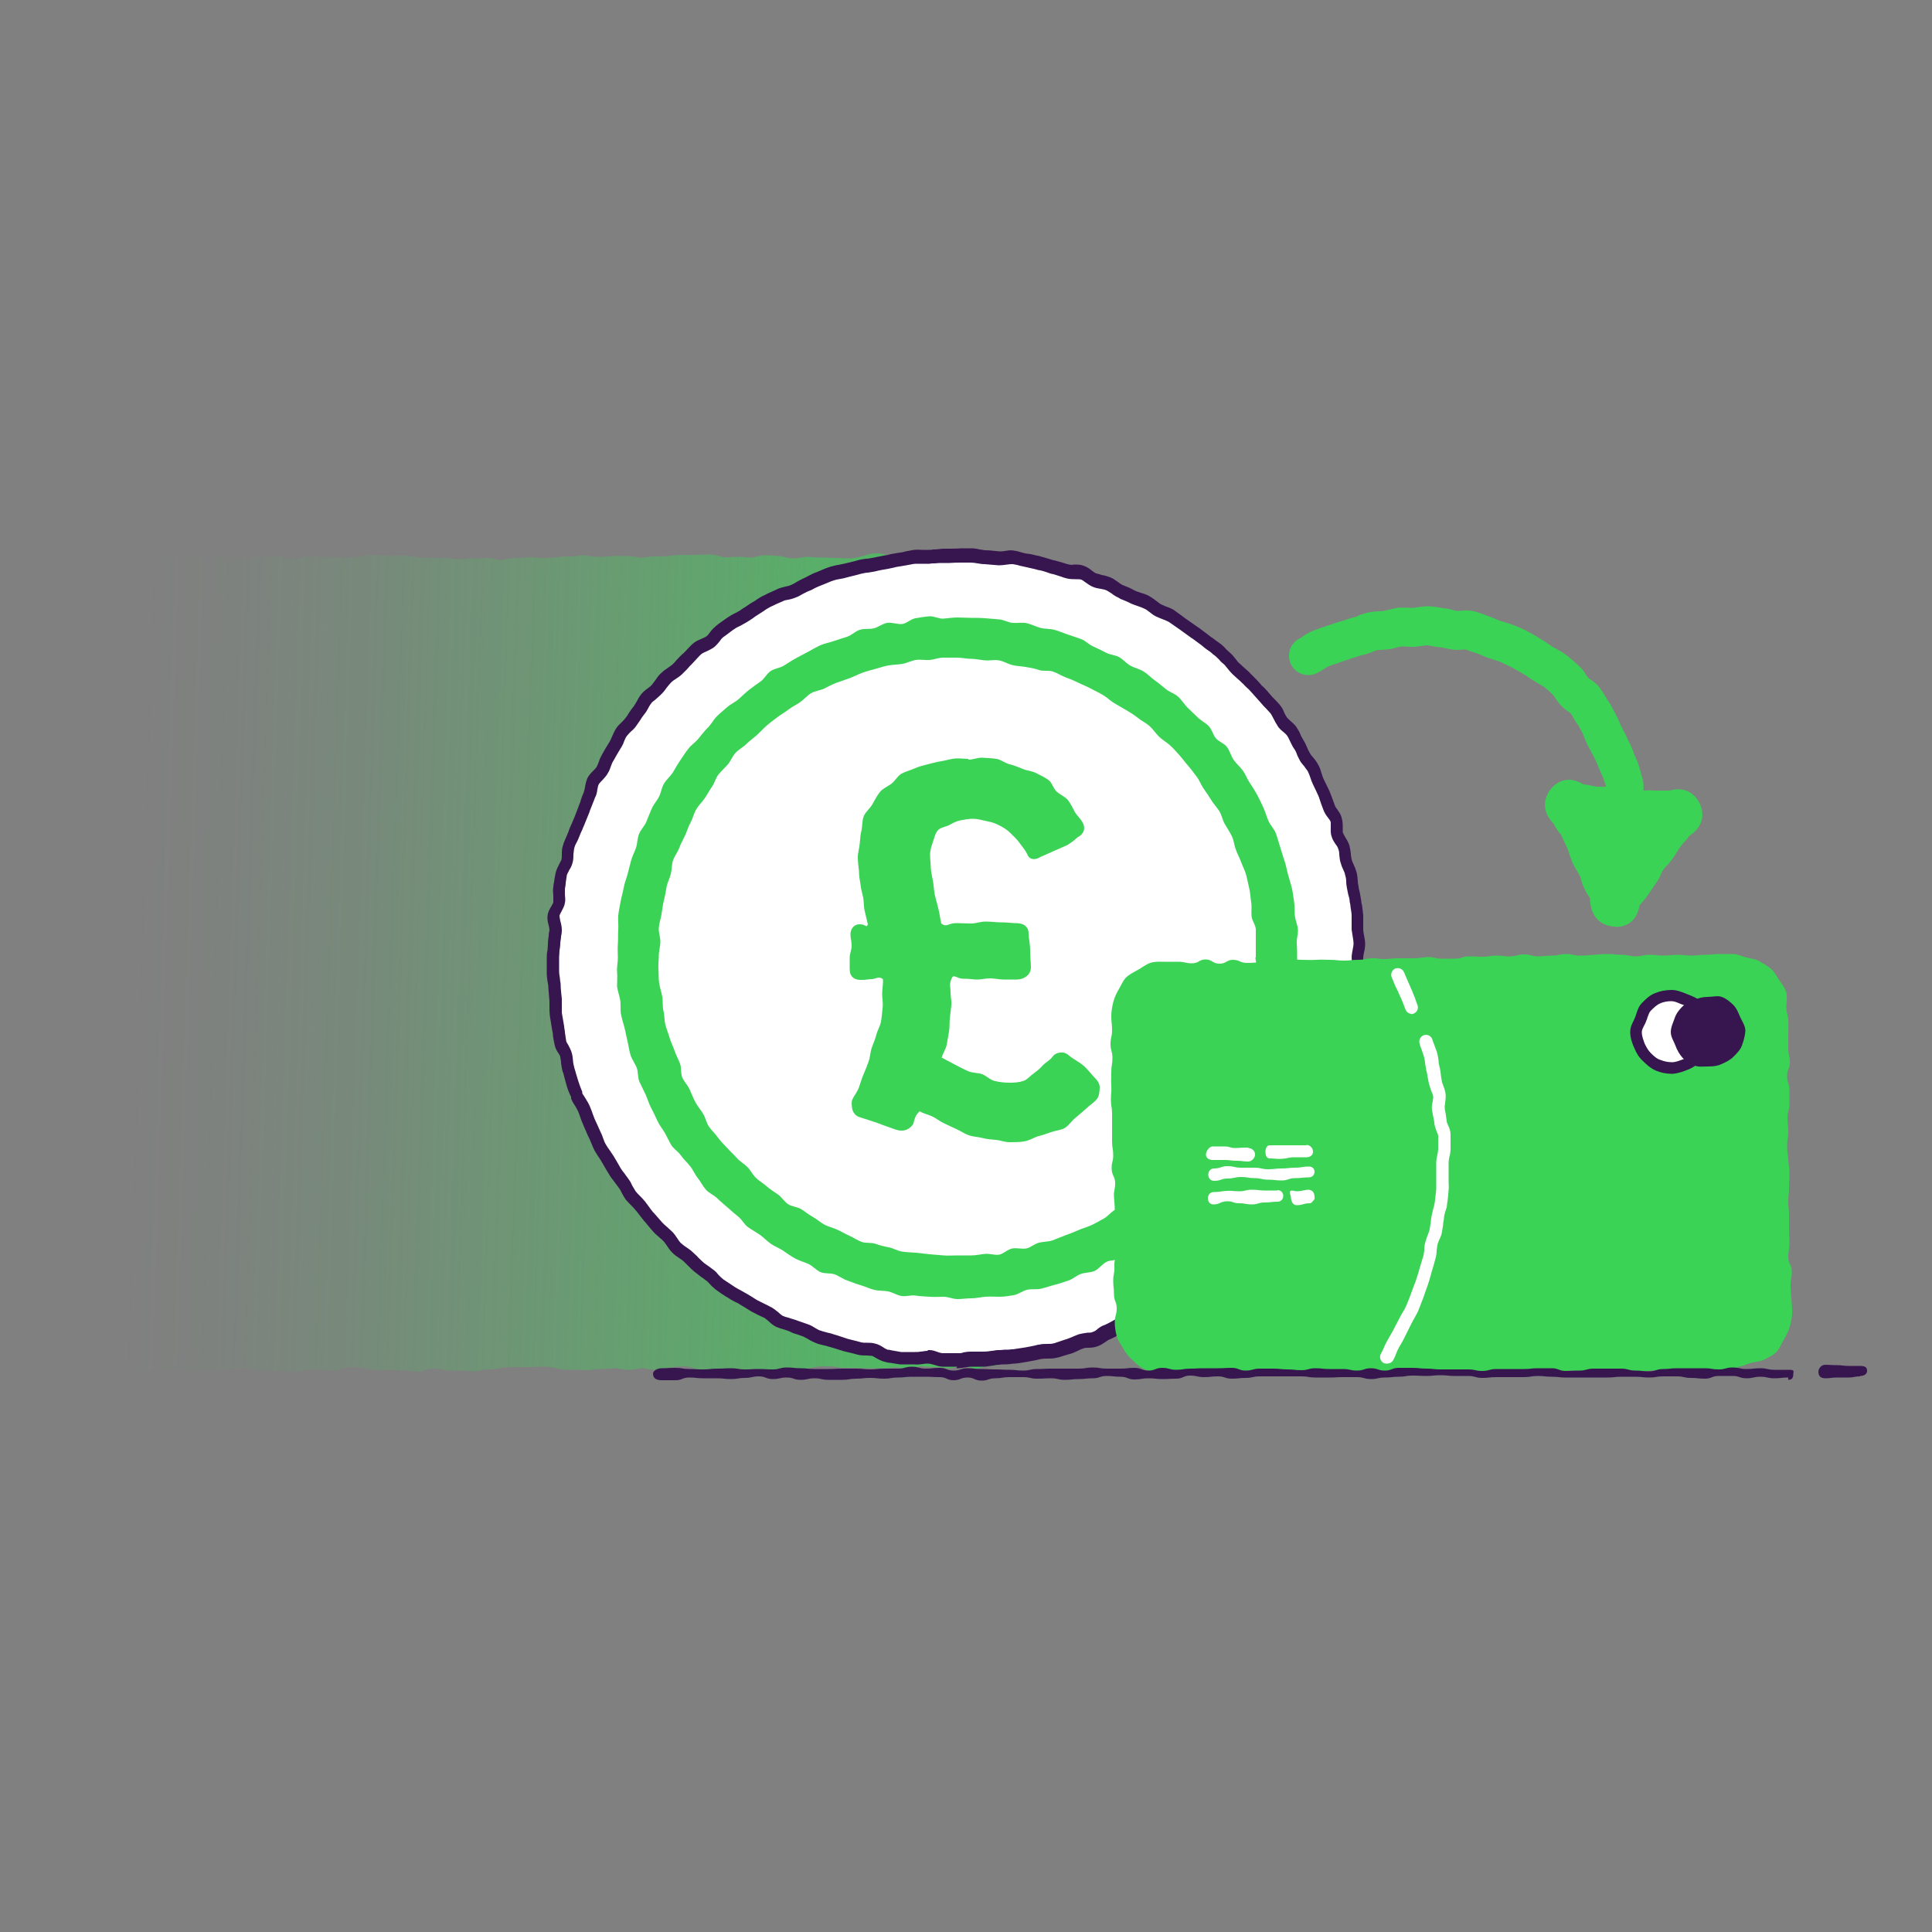 <?xml version="1.0" encoding="utf-8"?>
<!-- Generator: Adobe Illustrator 29.0.0, SVG Export Plug-In . SVG Version: 9.03 Build 54978)  -->
<svg version="1.0" id="uuid-69741cef-b412-414c-81d5-5c57af914bdc"
	 xmlns="http://www.w3.org/2000/svg" xmlns:xlink="http://www.w3.org/1999/xlink" x="0px" y="0px" viewBox="0 0 500 500"
	 style="enable-background:new 0 0 500 500;" xml:space="preserve">
<rect x="0" y="0" width="500" height="500" fill="#808080" stroke="none"/>
<style type="text/css">
	.st0{fill:url(#SVGID_1_);}
	.st1{fill:#3AD356;}
	.st2{fill:#FFFFFF;}
	.st3{fill:#371650;}
</style>
<linearGradient id="SVGID_1_" gradientUnits="userSpaceOnUse" x1="12541.98" y1="-7070.481" x2="12710.451" y2="-6910.582" gradientTransform="matrix(-0.82 -0.672 -0.821 0.672 4784.177 13428.894)">
	<stop  offset="0.1" style="stop-color:#3AD356;stop-opacity:0.9"/>
	<stop  offset="0.23" style="stop-color:#3AD356;stop-opacity:0.72"/>
	<stop  offset="0.43" style="stop-color:#3AD356;stop-opacity:0.47"/>
	<stop  offset="0.62" style="stop-color:#3AD356;stop-opacity:0.27"/>
	<stop  offset="0.78" style="stop-color:#3AD356;stop-opacity:0.12"/>
	<stop  offset="0.91" style="stop-color:#3AD356;stop-opacity:3.000000e-02"/>
	<stop  offset="1" style="stop-color:#3AD356;stop-opacity:0"/>
</linearGradient>
<path class="st0" d="M263.7,151.5c0,1.9,0.1,2.8,0.2,3.8s0.3,1.9,0.3,3.7s0,2.8,0,3.7s0.2,1.9,0.2,3.7s-0.2,2.8-0.2,3.8
	s0.1,1.9,0.1,3.7s-0.2,2.8-0.3,3.8s-0.1,1.9-0.1,3.7s0.2,2.8,0.3,3.7s-0.3,1.9-0.3,3.8s-0.4,2.8-0.4,3.7s-0.1,1.9-0.1,3.8
	s0.2,2.9,0.4,3.8s0.7,1.8,0.7,3.7s-0.1,2.8-0.2,3.8s-0.2,1.9-0.2,3.7s0.2,2.8,0.3,3.7s0,1.9,0,3.8s-0.4,2.8-0.6,3.7s0.2,1.9,0.2,3.8
	s0.2,2.8,0.1,3.8s-0.9,1.8-0.9,3.7s0.7,2.8,1,3.7s0.2,1.9,0.2,3.8s0.3,2.9,0,3.8s-0.8,1.8-0.8,3.7s0.6,2.8,0.7,3.7s0,1.9,0,3.8
	s0,2.8-0.1,3.7s0,1.9,0,3.7s-0.1,2.8-0.2,3.8s-0.4,1.9-0.4,3.7s-0.4,2.8-0.4,3.7s0.1,1.9,0.1,3.8s0.7,2.8,0.8,3.7s-0.1,1.9-0.1,3.8
	s0.1,2.8,0.2,3.8s0.1,1.9,0.1,3.7s-0.4,2.7-0.6,3.6s-0.2,2-0.2,3.8s0,2.8,0.1,3.8s0.7,1.9,0.7,3.7s-0.1,2.8,0,3.7s-0.2,1.9-0.2,3.8
	s0.3,2.8,0.4,3.7s0,1.9,0,3.8s-0.4,2.8-0.5,3.7s0.1,1.9,0.1,3.8s0,2.8,0.2,3.8s0.6,1.9,0.6,3.7s-0.6,2.8-0.8,3.7s0.1,1.9,0.1,3.8
	c0,1.1-0.4,2-0.7,2.9s-0.7,1.9-1.4,2.7s-1.8,0.8-2.8,1.1s-1.8,0.6-2.8,0.6c-1.8,0-2.7,0.6-3.6,0.7s-1.9-0.5-3.7-0.5
	s-2.7,0.4-3.6,0.4s-1.8-0.3-3.6-0.3s-2.7-0.2-3.6-0.2s-1.8,0.6-3.6,0.6s-2.8-0.5-3.7-0.3s-1.8,0.2-3.6,0.2s-2.7,0-3.6,0
	s-1.8-0.1-3.6-0.1s-2.7,0-3.6-0.2s-1.8-0.2-3.6-0.2s-2.7,0.3-3.6,0.5s-1.8,0.3-3.6,0.3s-2.7-0.1-3.6-0.1s-1.8,0.2-3.6,0.2
	s-2.7-0.2-3.6-0.2s-1.8,0.3-3.6,0.3s-2.7,0-3.6,0.1s-1.8,0-3.6,0s-2.8,0-3.7-0.2s-1.7-0.9-3.5-0.9s-2.7,0.2-3.6,0.3
	s-1.8,0.6-3.6,0.6s-2.7-0.4-3.6-0.4s-1.8,0.4-3.6,0.4s-2.7-0.4-3.6-0.4s-1.8,0.2-3.6,0.2s-2.7,0.3-3.6,0.3s-1.8-0.1-3.6-0.1
	s-2.8,0-3.6-0.2s-1.8-0.6-3.6-0.6s-2.7,0.1-3.6,0.1s-1.8,0-3.6,0s-2.7,0-3.6,0.1s-1.8,0.5-3.6,0.5s-2.7,0.4-3.6,0.5
	s-1.8-0.2-3.7-0.2s-2.7,0.1-3.6,0s-1.8-0.5-3.6-0.5s-2.7,0.7-3.6,0.8s-1.8-0.3-3.6-0.3s-2.7-0.2-3.6-0.2s-1.8,0.1-3.6,0.1
	s-2.7-0.4-3.6-0.5s-1.8-0.3-3.6-0.3s-2.7,0.8-3.6,0.9s-1.9-0.2-3.7-0.2s-2.7-0.1-3.6,0s-1.8,0.5-3.6,0.5s-2.7-0.1-3.6-0.2
	s-1.8,0-3.6,0s-2.7-0.2-3.6-0.4s-1.8-0.3-3.6-0.3s-2.7,0.3-3.6,0.4s-1.8,0.1-3.6,0.1s-2.7,0.3-3.7,0.2s-1.8-0.3-3.6-0.3
	s-2.7-0.1-3.6,0s-1.8,0.1-3.6,0.1s-2.7,0-3.6-0.1s-1.8,0.1-3.6,0.1s-2.7-0.4-3.6-0.4s-1.8,0.6-3.6,0.6c-1.1,0-2.1-0.7-3-1.1
	s-1.6-1.2-2.3-2s-1.7-1.3-2.3-2.2s-1.1-1.9-1.1-3c0-1.9,0.3-2.8,0.5-3.7s0-1.9,0-3.7s0-2.8,0-3.7s0.2-1.9,0.2-3.7s-0.1-2.8-0.1-3.7
	s0.2-1.9,0.2-3.7s-0.1-2.8-0.1-3.8s0.1-1.9,0.1-3.7s-0.1-2.8,0-3.7s0.3-1.9,0.3-3.7s-0.1-2.8,0-3.7s-0.2-1.9-0.2-3.7
	s0.1-2.8,0.1-3.7s0.1-1.9,0.1-3.7s-0.1-2.8-0.2-3.7s-0.5-1.9-0.5-3.8s0.3-2.8,0.2-3.7s-0.2-1.9-0.2-3.7s-0.3-2.9-0.1-3.8
	s0.5-1.8,0.5-3.7s-0.1-2.8-0.3-3.7s-0.1-1.9-0.1-3.8s0.3-2.8,0.4-3.7s-0.3-1.9-0.3-3.8s0.2-2.8,0.1-3.8s-0.1-1.9-0.1-3.7
	s-0.3-2.8-0.4-3.7s0.3-1.9,0.3-3.8s0-2.8,0.2-3.7s0.2-1.9,0.2-3.8s0.1-2.8,0-3.8s-0.9-1.8-0.9-3.7s0.7-2.8,0.9-3.7s0.2-1.9,0.2-3.8
	s-0.2-2.8-0.3-3.7s0.2-1.9,0.2-3.8s-0.2-2.8-0.4-3.8s-0.4-1.9-0.4-3.7s0.5-2.7,0.7-3.7s0.2-1.9,0.2-3.8s-0.1-2.8-0.1-3.7
	s0.1-1.9,0.1-3.7s-0.4-2.8-0.6-3.7s-0.3-1.9-0.3-3.8s0.3-2.8,0.5-3.7s0.2-1.9,0.2-3.8s-0.2-2.8-0.4-3.7s-0.2-1.9-0.2-3.8
	s0.1-2.8,0.1-3.7s0-1.9,0-3.8s0.1-2.8,0.2-3.7s0.2-1.9,0.2-3.8c0-1.1-0.2-2.2,0-3.2c0.3-1.1,1-2,1.7-2.7s1.7-1.3,2.8-1.7
	s2.1-1,3.1-1c1.8,0,2.7,0.3,3.6,0.5s1.8,0.6,3.6,0.6s2.7-0.2,3.6-0.2s1.8-0.6,3.6-0.6s2.7,0.6,3.6,0.5s1.8-0.6,3.6-0.6
	s2.7,0.3,3.6,0.2s1.8,0,3.6,0s2.8-0.4,3.7-0.3s1.8,0.4,3.6,0.4s2.7,0.1,3.6,0.1s1.8-0.4,3.6-0.4s2.7,0,3.6,0.1s1.8,0.6,3.6,0.6
	s2.7-0.6,3.6-0.6s1.8,0.1,3.6,0.1s2.7,0.1,3.6,0.1s1.8,0.1,3.6,0.1s2.7-0.3,3.6-0.4s1.8-0.3,3.6-0.3s2.7,0.3,3.6,0.3
	s1.8-0.1,3.6-0.1s2.7,0.2,3.6,0.4s1.8,0.2,3.6,0.2s2.7,0.1,3.6,0s1.8,0.3,3.6,0.3s2.7-0.3,3.6-0.2s1.8-0.1,3.6-0.1s2.7,0.5,3.6,0.5
	s1.8-0.5,3.6-0.5s2.7-0.1,3.6-0.2s1.8,0.2,3.6,0.2s2.7-0.1,3.6-0.2s1.8-0.2,3.6-0.2s2.7-0.4,3.6-0.3s1.8,0.4,3.6,0.4
	s2.7-0.1,3.6-0.2s1.8,0,3.6,0s2.7,0.3,3.6,0.4s1.8-0.3,3.6-0.3s2.7,0,3.6-0.1s1.8-0.3,3.6-0.3s2.7,0,3.6,0s1.8-0.1,3.6-0.1
	s2.7,0.6,3.6,0.7s1.8-0.1,3.6-0.1s2.7,0.2,3.6,0.2s1.8-0.6,3.6-0.6s2.7,0.2,3.6,0.2s1.8,0.6,3.6,0.6s2.7-0.4,3.6-0.4
	s1.8,0.2,3.6,0.2s2.7,0.1,3.6,0.1s1.8,0.1,3.6,0.1s2.7-0.4,3.6-0.6s1.8-0.7,3.6-0.7s2.7,0.6,3.6,0.6s1.8-0.2,3.6-0.2
	s2.7,0.3,3.6,0.2s1.8-0.3,3.6-0.3s2.7-0.2,3.6-0.2s1.8,0.2,3.6,0.2s2.7,0.4,3.6,0.6s1.9,0.3,3.7,0.3c1.1,0,2.1,0.1,3,0.4
	c1,0.3,2,0.6,2.7,1.4s1.2,1.7,1.5,2.7C263.6,149.4,263.6,150.5,263.7,151.5L263.7,151.5z"/>
<path class="st1" d="M420.6,229.1c-0.2,0-0.5,0-0.8,0c-2.7-0.4-4.6-3-4.2-5.7c0.2-1,0.5-1.9,0.7-2.6c0-0.2,0.2-0.4,0.2-0.6
	c0-0.1,0-0.5,0-0.7c0-0.7-0.2-1.5-0.2-2.5c0-0.7,0.1-1.4,0.2-2c0-0.5,0.1-0.9,0.1-1.2c0-1.3,0-2.3-0.2-3.2c0-0.2-0.1-0.7-0.2-1.1
	c-0.1-0.6-0.3-1.2-0.4-2c-0.2-1.2,0-2.3,0-3c0-0.1,0-0.3,0-0.4c-0.1-0.4-0.2-0.8-0.4-1.3c-0.2-0.5-0.3-1-0.5-1.5
	c0-0.2-0.3-0.7-0.5-1.1c-0.2-0.5-0.5-1.1-0.8-1.9c-0.1-0.4-0.4-0.9-0.6-1.4s-0.5-1-0.7-1.4s-0.5-0.9-0.8-1.5
	c-0.2-0.4-0.5-0.9-0.7-1.3c-0.3-0.7-0.6-1.3-0.8-1.9c-0.2-0.4-0.3-0.8-0.4-1c-0.2-0.4-0.4-0.7-0.6-1.1c-0.3-0.6-0.6-1.2-1-1.6
	c-0.3-0.5-0.6-1-0.9-1.5c-0.2-0.4-0.5-0.8-0.6-1c-0.1,0-0.3-0.2-0.4-0.3c-0.6-0.4-1.5-1-2.3-1.9c-0.6-0.7-1-1.3-1.4-1.9
	c-0.2-0.3-0.4-0.6-0.5-0.7c-0.8-0.8-1.6-1.5-2.4-2.1c-0.2-0.1-0.6-0.4-1-0.6c-0.5-0.3-1.1-0.6-1.8-1.1l-0.4-0.2
	c-0.8-0.6-1.5-1.1-2.3-1.5l-0.3-0.2c-0.9-0.5-1.7-1-2.5-1.4c-1.2-0.6-2.1-1-2.9-1.4c-0.5-0.2-1.1-0.4-1.8-0.6
	c-0.4-0.1-0.8-0.3-1.2-0.4c-0.7-0.2-1.3-0.5-1.8-0.7s-0.9-0.4-1.2-0.5c-0.7-0.2-1.4-0.4-1.9-0.6c-0.4-0.1-0.8-0.3-1-0.4
	c-0.1,0-0.4,0-0.5,0c-0.8,0-1.8,0.2-3,0c-0.8-0.1-1.5-0.3-2.1-0.4c-0.4-0.1-0.9-0.2-1.1-0.2c-0.8,0-1.5-0.2-2.1-0.3
	c-0.5,0-0.9-0.2-1.2-0.2s-0.6,0-1,0.1c-0.6,0.1-1.4,0.2-2.3,0.3c-0.9,0-1.8,0-2.4-0.1c-0.3,0-0.8,0-0.9,0c-0.2,0-0.7,0.1-1.1,0.2
	c-0.6,0.2-1.3,0.4-2.1,0.5c-0.7,0.1-1.4,0.1-2,0.2c-0.5,0-1,0-1.3,0.1c-0.2,0-0.7,0.2-1.1,0.4c-0.6,0.2-1.3,0.5-2.1,0.7
	c-1,0.2-2,0.6-3,0.9H350c-0.4,0.1-0.7,0.3-1.1,0.4c-0.7,0.2-1.4,0.4-2.1,0.7c-0.5,0.2-1,0.4-1.5,0.5c-0.6,0.2-1.1,0.4-1.6,0.6
	c-0.2,0.1-0.6,0.3-1,0.6c-0.5,0.3-1.1,0.7-1.9,1.1c-2.5,1.2-5.5,0.2-6.7-2.3s-0.2-5.5,2.3-6.7c0.2-0.1,0.6-0.3,0.9-0.6
	c0.6-0.4,1.4-0.9,2.4-1.3c0.9-0.4,1.7-0.6,2.4-0.9c0.4-0.1,0.8-0.2,1.2-0.4c0.9-0.3,1.8-0.6,2.7-0.9c0.3-0.1,0.6-0.2,1-0.3h0.1
	c1.1-0.4,2.3-0.8,3.5-1.1c0.3,0,0.6-0.2,1-0.4c0.7-0.3,1.6-0.6,2.6-0.8s1.9-0.3,2.7-0.3c0.4,0,0.8,0,1.1-0.1c0.3,0,0.6-0.1,1-0.2
	c0.7-0.2,1.7-0.4,2.7-0.6c1.2-0.1,2.2,0,3,0c0.3,0,0.7,0,0.9,0c0.2,0,0.6,0,1-0.1c0.8-0.1,1.8-0.3,2.9-0.3s2,0.2,2.8,0.3
	c0.4,0,0.8,0.1,1,0.2c1.1,0,2,0.3,2.8,0.5c0.4,0,0.7,0.2,0.9,0.2c0.1,0,0.4,0,0.6,0c0.9-0.1,2.1-0.2,3.4,0c1.1,0.2,2,0.6,2.7,0.8
	c0.4,0.1,0.8,0.3,1,0.4c1,0.3,1.9,0.7,2.6,1c0.3,0.1,0.7,0.3,1,0.4s0.7,0.2,1,0.3c0.8,0.2,1.7,0.5,2.7,0.9c1.1,0.4,2.2,0.9,3.5,1.6
	c1.1,0.6,2.2,1.2,3.1,1.8l0.3,0.2c1.1,0.6,2,1.3,2.9,1.9l0.4,0.2c0.2,0.1,0.5,0.3,0.9,0.5c0.7,0.4,1.6,0.9,2.5,1.6
	c1,0.8,2,1.7,3,2.6c0.9,0.8,1.5,1.7,1.9,2.4c0.2,0.2,0.3,0.5,0.5,0.7c0.1,0.1,0.3,0.2,0.4,0.3c0.7,0.5,1.7,1.1,2.6,2.3
	c0.6,0.8,1.1,1.6,1.5,2.3c0.2,0.3,0.4,0.6,0.6,1c0.6,0.8,1,1.6,1.4,2.4c0.2,0.3,0.3,0.6,0.5,0.9c0.5,0.9,0.9,1.8,1.2,2.5
	c0.1,0.4,0.3,0.7,0.4,0.9c0.2,0.3,0.4,0.7,0.5,1c0.4,0.7,0.8,1.5,1.2,2.4c0.1,0.4,0.3,0.7,0.5,1c0.3,0.7,0.7,1.5,1,2.4
	c0,0.2,0.2,0.6,0.4,1c0.3,0.7,0.7,1.6,1,2.6c0.1,0.4,0.2,0.7,0.3,1.1c0.2,0.8,0.5,1.6,0.7,2.6c0.3,1.4,0.1,2.7,0,3.5
	c0,0.2,0,0.3,0,0.5s0.1,0.6,0.2,0.9c0.2,0.7,0.4,1.7,0.5,2.7c0.1,1.1,0.2,2.3,0.2,3.8c0,1,0,1.9-0.2,2.7c0,0.4,0,0.7-0.1,1.1
	c0,0.1,0,0.5,0,0.8c0.1,0.8,0.2,1.8,0.1,3s-0.5,2.3-0.8,3.1c0,0.2-0.2,0.6-0.2,0.7c-0.4,2.5-2.5,4.2-4.9,4.2l0,0L420.6,229.1z
	 M406.7,184.5L406.7,184.5z"/>
<g>
	<path class="st1" d="M418,234.8c1.9,0.2,1-1.7,2.1-3.3s1.2-1.4,2.3-3s1.1-1.5,2.1-3.1s0.8-1.8,1.8-3.3s1.3-1.4,2.4-2.9
		s1-1.6,2.1-3.1s1.3-1.4,2.4-2.9s2.9-1.5,2.1-3.2s-2-0.2-3.8-0.4s-1.9,0-3.8-0.1s-1.9,0.2-3.8,0s-1.9-0.4-3.7-0.5s-1.9-0.2-3.7-0.3
		s-1.9,0.1-3.8,0s-1.9-0.4-3.7-0.6s-2.8-2.1-3.9-0.6s0.6,1.9,1.4,3.6s1.4,1.4,2.1,3.1s0.8,1.7,1.6,3.4s0.5,1.8,1.3,3.5
		s1,1.6,1.8,3.3s0.5,1.9,1.2,3.6s1.3,1.5,1.6,3.4c0.4,2.1-0.2,3.3,1.7,3.5l0,0L418,234.8z"/>
	<path class="st1" d="M418.2,239.8c-0.2,0-0.4,0-0.6,0c-2.1-0.2-5.6-1.3-6.1-6.6c0-0.3,0-0.6-0.1-0.9l0,0c-0.3-0.4-0.8-1.1-1.3-2.2
		c-0.6-1.2-0.8-2-1-2.7c0-0.3-0.1-0.4-0.3-0.8c-0.3-0.6-0.4-0.8-0.6-1.1c-0.3-0.5-0.7-1.1-1.2-2.2c-0.5-1.2-0.8-1.9-0.9-2.5
		c-0.1-0.4-0.2-0.6-0.4-1.1l-1.6-3.4c0,0,0-0.1,0-0.2c0,0,0,0-0.1-0.1c-0.6-0.6-1.2-1.4-1.9-2.8c0-0.1-0.2-0.2-0.3-0.3
		c-3.2-3.6-1.8-6.8-0.7-8.4c0.6-0.8,3.6-4.6,8.7-1.5c0,0,0,0,0.1,0c1.1,0.1,1.7,0.3,2.2,0.4c0.4,0,0.5,0.1,1.1,0.2
		c0.6,0,0.8,0,1.2,0c0.5,0,1.3,0,2.6,0c1,0,1.4,0.1,1.9,0.2c0.5,0,0.9,0,1.8,0.2c1.2,0.1,1.9,0.2,2.4,0.4c0.4,0,0.6,0.1,1.3,0.2
		c0.4,0,0.5,0,0.9,0c0.7,0,1.6-0.2,2.9,0c0.7,0,1,0,1.4,0c0.5,0,1.1,0,2.2,0h0.2c5-1.4,7.2,1.9,7.9,3.4s1.8,5.2-2.5,8.2
		c0,0-0.1,0-0.2,0.1c-0.6,0.9-1,1.3-1.5,1.8c-0.3,0.3-0.4,0.5-0.8,1c-0.5,0.7-0.7,1-0.9,1.4c-0.3,0.5-0.6,0.9-1.2,1.8
		c-0.8,1.1-1.3,1.6-1.7,2c-0.3,0.3-0.4,0.4-0.7,0.9c-0.2,0.3-0.3,0.4-0.4,0.7c-0.3,0.7-0.6,1.5-1.4,2.6l-2.1,3.1
		c-0.7,1-1.1,1.5-1.5,1.9c-0.2,0.2-0.4,0.4-0.7,0.8v0.1c-0.9,4.9-4.4,5.5-6.2,5.5l0,0L418.2,239.8z M414,213.6l0.8,1.8
		c0.5,1.2,0.8,1.9,0.9,2.5c0.1,0.4,0.2,0.6,0.4,1.1c0.3,0.6,0.4,0.8,0.6,1.1c0.3,0.5,0.7,1.1,1.2,2.2c0.5,1.1,0.8,1.9,0.9,2.6
		l1.6-2.2c0.2-0.3,0.3-0.4,0.4-0.7c0.3-0.7,0.6-1.5,1.4-2.6s1.3-1.6,1.7-2c0.3-0.3,0.4-0.4,0.7-0.9c0.5-0.7,0.7-1,0.9-1.4
		c0.1-0.2,0.2-0.4,0.3-0.6c-0.6,0-1.3,0-2.3,0c-1.2-0.1-1.9-0.2-2.4-0.4c-0.4,0-0.6-0.1-1.3-0.2c-1,0-1.4-0.1-1.9-0.2
		c-0.5,0-0.9,0-1.8-0.2c-0.6,0-0.8,0-1.2,0C414.6,213.5,414.3,213.5,414,213.6L414,213.6L414,213.6z"/>
</g>
<g>
	<g id="uuid-1aae714d-c399-44a9-9c10-b461ef8f8d67">
		<path class="st2" d="M351.6,247.8c0-1.2,0.6-2.4,0.5-3.6s-0.5-2.4-0.5-3.6s0-2.4,0-3.6s-0.3-2.4-0.5-3.6s-0.5-2.4-0.7-3.6
			s-0.2-2.4-0.5-3.6s-1-2.3-1.3-3.4s-0.3-2.4-0.6-3.6s-1.3-2.1-1.7-3.3s0.1-2.6-0.3-3.7s-1.4-2.1-1.9-3.2s-0.8-2.3-1.3-3.4
			s-1-2.2-1.5-3.3s-0.8-2.3-1.3-3.4s-1.6-1.9-2.2-3s-1-2.2-1.6-3.3s-1-2.2-1.7-3.2s-1.9-1.6-2.6-2.6s-1.1-2.2-1.8-3.2
			s-1.7-1.8-2.5-2.7s-1.6-1.8-2.4-2.7s-1.7-1.7-2.5-2.6s-1.8-1.6-2.7-2.4s-1.5-1.9-2.4-2.8s-1.8-1.7-2.7-2.5s-1.9-1.5-2.9-2.2
			s-1.9-1.4-2.9-2.2s-2-1.4-3-2.1s-2-1.4-3-2.1s-2.3-0.9-3.4-1.5s-1.9-1.5-3-2.1s-2.3-0.8-3.4-1.3s-2.2-1-3.3-1.5s-2-1.5-3.1-1.9
			s-2.4-0.5-3.5-0.9s-2-1.6-3.2-1.9s-2.5,0-3.7-0.4s-2.3-0.8-3.5-1.1s-2.3-0.8-3.5-1.1s-2.4-0.6-3.6-0.8s-2.4-0.6-3.6-0.8
			s-2.5,0.4-3.7,0.3s-2.4-0.2-3.6-0.3s-2.4-0.4-3.6-0.5s-2.4,0-3.6,0s-2.4,0.1-3.6,0.2s-2.4,0.2-3.6,0.3s-2.4-0.1-3.6,0
			s-2.4,0.4-3.6,0.6s-2.4,0.4-3.6,0.7s-2.4,0.4-3.6,0.7s-2.4,0.3-3.6,0.6s-2.4,0.6-3.5,0.9s-2.4,0.5-3.6,0.9s-2.3,0.9-3.4,1.3
			s-2.2,1.1-3.3,1.6s-2.1,1.2-3.2,1.6s-2.4,0.5-3.5,1.1s-2.2,1-3.3,1.6s-2.1,1.3-3.1,1.9s-2,1.4-3,2s-2.2,1.1-3.2,1.8s-2,1.4-3,2.1
			s-1.6,1.9-2.5,2.7s-2.4,0.9-3.3,1.7s-1.6,1.8-2.6,2.6s-1.7,1.8-2.6,2.6s-2.1,1.4-2.9,2.2s-1.4,2-2.3,2.9s-2,1.5-2.7,2.4
			s-1.2,2.1-2,3.1s-1.4,2-2.1,3s-1.8,1.7-2.5,2.7s-1,2.3-1.6,3.3s-1.2,2.1-1.9,3.1s-0.9,2.3-1.5,3.3s-1.8,1.8-2.4,2.9
			s-0.5,2.5-0.9,3.6s-0.8,2.3-1.3,3.4s-0.9,2.2-1.3,3.4s-1.1,2.2-1.4,3.4s-1.1,2.2-1.4,3.4s-0.1,2.5-0.4,3.6s-1.2,2.2-1.4,3.4
			s-0.4,2.4-0.6,3.6s0.3,2.5,0.1,3.7s-1.3,2.3-1.5,3.5s0.7,2.5,0.6,3.7s-0.4,2.4-0.4,3.6s-0.3,2.4-0.3,3.6s0,2.4,0,3.6
			s0.3,2.4,0.4,3.6c0,1.2,0.2,2.4,0.3,3.6s0,2.5,0.1,3.6s0.4,2.4,0.6,3.6s0.3,2.4,0.6,3.6s1.2,2.2,1.5,3.4s0.3,2.4,0.6,3.6
			s0.6,2.4,1,3.5s0.8,2.3,1.2,3.4s1.3,2.1,1.7,3.2s0.8,2.3,1.3,3.4s0.9,2.2,1.5,3.3s0.9,2.3,1.4,3.4s1.4,2,2,3.1s1.2,2.1,1.9,3.1
			s1.4,2,2.1,3s1.1,2.2,1.9,3.1s1.7,1.8,2.4,2.7s1.4,2,2.2,2.9s1.6,1.9,2.4,2.8s1.8,1.6,2.6,2.5s1.3,2.1,2.2,2.9s2,1.4,2.9,2.2
			s1.7,1.8,2.6,2.5s1.9,1.5,2.9,2.2s1.7,1.8,2.6,2.5s2,1.3,3,2s2.1,1.2,3.2,1.8s2,1.3,3.1,1.9s2.2,1.1,3.2,1.7s1.9,1.7,3,2.2
			s2.4,0.7,3.5,1.2s2.3,0.8,3.4,1.2s2.1,1.2,3.3,1.6s2.4,0.6,3.5,1s2.3,0.8,3.5,1.1s2.4,0.6,3.5,0.9s2.4,0.1,3.6,0.4
			s2.2,1.4,3.4,1.6s2.4,0.5,3.6,0.6s2.5,0,3.7,0s2.5-0.4,3.7-0.3s2.4,0.7,3.6,0.8s2.4,0,3.6,0s2.4-0.4,3.6-0.4s2.4,0,3.6,0
			c1.2,0,2.4-0.3,3.6-0.5s2.4-0.1,3.6-0.3s2.4-0.3,3.6-0.5s2.4-0.5,3.6-0.7s2.5,0,3.7-0.4s2.3-0.7,3.5-1.1s2.2-1,3.4-1.3
			s2.5-0.2,3.7-0.6s2.1-1.4,3.2-1.8s2.1-1.1,3.3-1.6s2.4-0.6,3.5-1.2s2.1-1.3,3.1-1.9s2-1.4,3-2s2.2-1.1,3.2-1.7s2-1.3,3-2
			s1.9-1.5,2.9-2.2s1.9-1.4,2.9-2.2s2-1.4,2.9-2.1s2-1.4,2.9-2.2s1.7-1.8,2.5-2.6s1.8-1.6,2.6-2.5s1.9-1.5,2.7-2.5s1.3-2.1,2-3.1
			s1.2-2.1,2-3.1s1.9-1.6,2.6-2.6s1.1-2.2,1.8-3.2s1.6-1.9,2.2-2.9s1.2-2.1,1.9-3.1s1-2.2,1.5-3.3s1.8-1.8,2.3-2.9s0-2.6,0.6-3.7
			s1.4-2,1.8-3.2s1.1-2.2,1.5-3.3s0.6-2.3,1-3.5s0.4-2.4,0.8-3.6s0.9-2.3,1.1-3.5s0.3-2.4,0.5-3.6s0.9-2.3,1.1-3.5s0.4-2.4,0.5-3.6
			s0.2-2.4,0.3-3.6s0.9-2.4,1-3.6s-0.5-2.4-0.4-3.7s-0.2-2.4-0.2-3.6l0,0L351.6,247.8z"/>
		<path class="st3" d="M247.7,353.7c-1.2,0-2.5,0-3.7,0c-0.9,0-1.6-0.3-2.3-0.5c-0.5-0.1-1-0.3-1.4-0.3s-0.9,0-1.4,0.1
			c-0.7,0.1-1.5,0.2-2.3,0.1c-0.5,0-1,0-1.5,0c-0.7,0-1.4,0-2.2,0c-0.8-0.1-1.7-0.3-2.5-0.4c-0.4,0-0.8-0.1-1.2-0.2
			c-0.9-0.2-1.7-0.6-2.4-1c-0.4-0.2-0.8-0.5-1.1-0.6c-0.4,0-0.9-0.1-1.4-0.1c-0.7,0-1.5,0-2.3-0.2l-1.1-0.3
			c-0.8-0.2-1.7-0.4-2.5-0.6c-1-0.3-1.9-0.6-2.9-0.9l-0.7-0.2c-0.5-0.1-0.9-0.3-1.5-0.4c-0.7-0.2-1.4-0.3-2.1-0.6
			c-0.7-0.3-1.4-0.6-2-1c-0.5-0.3-0.9-0.5-1.3-0.7c-0.5-0.2-0.9-0.3-1.4-0.5c-0.7-0.2-1.4-0.4-2.1-0.8c-0.4-0.2-0.9-0.3-1.4-0.5
			c-0.7-0.2-1.4-0.4-2.1-0.7c-0.8-0.4-1.4-0.9-1.9-1.4c-0.4-0.3-0.8-0.7-1.1-0.9c-0.4-0.2-0.9-0.4-1.3-0.6c-0.7-0.3-1.3-0.7-2-1
			c-0.7-0.4-1.4-0.9-2.1-1.3c-0.3-0.2-0.7-0.4-1-0.6c-0.4-0.3-0.9-0.5-1.3-0.7c-0.6-0.3-1.3-0.7-1.9-1.1c-0.4-0.2-0.8-0.5-1.1-0.7
			c-0.7-0.4-1.3-0.9-1.9-1.3c-0.6-0.5-1.2-1-1.6-1.5c-0.4-0.4-0.7-0.8-1.1-1c-0.4-0.3-0.7-0.6-1.1-0.8c-0.6-0.5-1.2-0.9-1.8-1.4
			s-1.1-1-1.6-1.5c-0.4-0.4-0.7-0.7-1.1-1.1c-0.3-0.3-0.8-0.6-1.2-0.9c-0.6-0.4-1.2-0.8-1.8-1.4s-1-1.2-1.4-1.8
			c-0.3-0.4-0.6-0.9-0.8-1.1c-0.4-0.4-0.7-0.7-1.1-1c-0.5-0.5-1.1-0.9-1.6-1.5c-0.7-0.8-1.4-1.6-2.1-2.5l-0.3-0.3
			c-0.5-0.6-0.9-1.2-1.4-1.8c-0.3-0.4-0.6-0.8-0.9-1.1c-0.3-0.4-0.6-0.7-1-1.1c-0.5-0.5-1-1-1.5-1.6c-0.4-0.6-0.8-1.3-1.1-1.9
			c-0.2-0.5-0.5-0.9-0.8-1.3s-0.6-0.8-0.9-1.2c-0.4-0.6-0.9-1.1-1.3-1.8c-0.6-1-1.3-2.1-1.9-3.2c-0.2-0.4-0.5-0.8-0.8-1.3
			c-0.4-0.6-0.8-1.2-1.2-1.9c-0.4-0.7-0.6-1.4-0.9-2c-0.2-0.5-0.4-1-0.6-1.4c-0.4-0.7-0.6-1.4-1-2.2c-0.2-0.4-0.3-0.8-0.5-1.2
			c-0.3-0.7-0.6-1.4-0.8-2.1c-0.2-0.5-0.3-0.9-0.5-1.3s-0.4-0.8-0.7-1.3c-0.4-0.6-0.8-1.2-1.1-2v-0.4c-0.5-1-0.9-2-1.2-3.1
			c-0.2-0.8-0.4-1.5-0.6-2.2c-0.1-0.5-0.2-0.9-0.4-1.3c-0.2-0.7-0.3-1.5-0.4-2.2c0-0.5-0.1-1-0.2-1.5c0-0.3-0.3-0.8-0.6-1.2
			c-0.4-0.6-0.8-1.4-0.9-2.2c-0.2-0.8-0.3-1.5-0.4-2.2c0-0.5-0.1-1-0.2-1.4c-0.2-1.2-0.4-2.4-0.6-3.7c-0.1-0.8-0.1-1.5-0.1-2.2
			s0-1,0-1.5c-0.1-1.2-0.2-2.5-0.3-3.7c0-0.5-0.1-1-0.2-1.5c-0.1-0.7-0.2-1.4-0.2-2.2c0-0.9,0-1.7,0-2.6v-1.1c0-0.8,0-1.5,0.2-2.2
			c0-0.5,0.1-1,0.1-1.5c0-0.8,0.1-1.5,0.2-2.2c0-0.5,0.1-1,0.2-1.5c0-0.3-0.1-0.8-0.2-1.2c-0.2-0.7-0.4-1.6-0.3-2.5
			c0.1-1,0.6-1.8,1-2.5c0.2-0.4,0.5-0.8,0.5-1.1c0-0.4,0-0.8,0-1.4c0-0.7-0.2-1.5,0-2.4c0-0.5,0.1-0.9,0.2-1.4
			c0.1-0.7,0.2-1.5,0.4-2.3c0.2-0.9,0.6-1.6,0.9-2.2c0.2-0.5,0.5-0.9,0.6-1.2c0.1-0.4,0.1-0.9,0.1-1.4c0-0.7,0-1.5,0.3-2.3
			c0.2-0.8,0.5-1.4,0.8-2.1c0.2-0.5,0.4-0.9,0.6-1.4c0.2-0.7,0.5-1.4,0.8-2c0.2-0.5,0.4-0.9,0.6-1.4c0.4-0.9,0.7-1.9,1.1-2.8
			l0.2-0.6c0.2-0.5,0.4-0.9,0.5-1.4c0.2-0.7,0.5-1.4,0.8-2.1c0.1-0.3,0.2-0.8,0.3-1.3c0.1-0.7,0.3-1.5,0.6-2.3
			c0.4-0.8,1-1.4,1.5-1.9s0.7-0.7,0.9-1c0.2-0.4,0.4-0.9,0.6-1.4c0.2-0.7,0.5-1.3,0.9-2c0.6-1.1,1.2-2.1,1.9-3.2
			c0.2-0.4,0.4-0.8,0.6-1.3c0.3-0.6,0.6-1.4,1-2c0.4-0.7,1-1.2,1.5-1.7c0.4-0.4,0.7-0.7,1-1.1c0.3-0.4,0.6-0.8,0.8-1.2
			c0.4-0.6,0.8-1.2,1.3-1.8c0.3-0.4,0.5-0.8,0.8-1.3c0.3-0.6,0.7-1.3,1.2-1.9c0.5-0.6,1.1-1.1,1.7-1.5c0.4-0.3,0.8-0.6,1.1-1
			s0.6-0.8,0.9-1.2c0.4-0.6,0.8-1.2,1.4-1.7c0.6-0.6,1.2-1,1.8-1.4c0.4-0.3,0.9-0.6,1.2-0.9c0.4-0.4,0.7-0.7,1-1.1
			c0.5-0.5,1-1.1,1.6-1.6c0.4-0.3,0.7-0.7,1.1-1.1c0.5-0.5,1-1.1,1.6-1.6c0.7-0.6,1.5-0.9,2.2-1.2c0.5-0.2,0.9-0.4,1.2-0.6
			c0.3-0.2,0.6-0.6,0.9-1c0.4-0.6,1-1.2,1.6-1.7l0.6-0.5c0.8-0.6,1.6-1.1,2.4-1.7c0.6-0.4,1.3-0.8,1.9-1.1c0.5-0.2,0.9-0.5,1.3-0.7
			c0.4-0.3,0.8-0.6,1.2-0.8c0.6-0.4,1.2-0.8,1.8-1.2c0.4-0.2,0.9-0.5,1.3-0.8c0.6-0.4,1.2-0.8,1.9-1.1c0.7-0.4,1.4-0.7,2.1-1
			c0.4-0.2,0.9-0.4,1.3-0.6c0.8-0.4,1.5-0.5,2.2-0.7c0.5-0.1,1-0.2,1.4-0.4s0.9-0.4,1.3-0.7c0.6-0.3,1.2-0.7,1.9-1
			c0.4-0.2,0.9-0.4,1.4-0.7c0.6-0.3,1.3-0.7,2-0.9c0.5-0.2,0.9-0.4,1.4-0.6c0.7-0.3,1.4-0.6,2.1-0.8c0.7-0.2,1.4-0.4,2.1-0.5
			c0.5-0.1,1-0.2,1.5-0.3c0.8-0.2,1.7-0.4,2.5-0.6l1.1-0.3c0.7-0.2,1.4-0.3,2.1-0.4c0.5,0,1-0.1,1.5-0.2c1.2-0.2,2.4-0.5,3.6-0.7
			c0.4,0,0.9-0.2,1.4-0.3c0.7-0.1,1.5-0.3,2.3-0.4c0.5,0,1-0.2,1.5-0.3c0.7-0.1,1.4-0.3,2.2-0.4s1.5,0,2.2,0c0.5,0,1,0,1.5,0
			c0.4,0,0.8,0,1.2-0.1c0.8,0,1.6-0.1,2.4-0.2c0.5,0,0.9,0,1.4,0c1.1,0,2.3,0,3.5-0.1c0.8,0,1.7,0,2.5,0s1.5,0.1,2.2,0.3
			c0.5,0,1,0.2,1.5,0.2c1.2,0,2.4,0.2,3.7,0.3c0.4,0,0.8,0,1.3-0.1c0.7-0.1,1.5-0.3,2.4-0.1c0.8,0.1,1.5,0.3,2.1,0.5
			c0.5,0.1,1,0.3,1.5,0.3c0.8,0.1,1.6,0.3,2.4,0.5c0.4,0,0.8,0.2,1.2,0.3c0.8,0.2,1.4,0.4,2.1,0.6c0.5,0.2,1,0.3,1.5,0.4
			c0.7,0.2,1.4,0.4,2.1,0.6c0.5,0.2,0.9,0.3,1.4,0.4c0.3,0.1,0.8,0.1,1.3,0c0.7,0,1.6,0,2.4,0.3c0.9,0.3,1.6,0.8,2.2,1.3
			c0.4,0.3,0.8,0.6,1.1,0.7c0.4,0.1,0.9,0.2,1.4,0.4c0.7,0.1,1.4,0.3,2.2,0.6c0.8,0.3,1.4,0.8,2,1.2c0.4,0.3,0.8,0.6,1.2,0.8
			c0.3,0.1,0.7,0.3,1,0.4c0.8,0.3,1.6,0.7,2.3,1.1c0.4,0.2,0.9,0.3,1.4,0.5c0.6,0.2,1.4,0.4,2.1,0.8c0.7,0.4,1.3,0.8,1.8,1.2
			c0.4,0.3,0.8,0.6,1.2,0.9c0.4,0.2,0.8,0.4,1.3,0.6c0.6,0.2,1.4,0.5,2.1,0.9c0.6,0.4,1.2,0.9,1.8,1.3c0.4,0.3,0.8,0.6,1.2,0.9
			c1,0.7,2,1.4,3,2.1l0.6,0.4c0.8,0.6,1.6,1.2,2.4,1.8c0.4,0.3,0.7,0.6,1.1,0.8c0.6,0.5,1.2,0.9,1.9,1.4s1.2,1,1.7,1.6
			c0.3,0.3,0.7,0.6,1,0.9c0.6,0.5,1,1.1,1.5,1.7c0.3,0.4,0.6,0.8,1,1.1s0.7,0.7,1.1,1c0.5,0.5,1.1,0.9,1.6,1.5
			c0.3,0.3,0.5,0.5,0.8,0.8c0.6,0.6,1.2,1.2,1.8,1.9c0.2,0.3,0.5,0.6,0.8,0.8c0.6,0.6,1.1,1.2,1.7,1.9c0.3,0.4,0.7,0.8,1,1.1
			c0.5,0.5,1,1,1.5,1.6s0.9,1.3,1.1,1.9c0.2,0.5,0.5,0.9,0.7,1.3c0.2,0.3,0.6,0.6,1,1c0.5,0.5,1.2,1,1.6,1.7c0.4,0.6,0.8,1.3,1,1.9
			c0.2,0.5,0.5,0.9,0.7,1.3c0.4,0.6,0.7,1.3,1,2c0.2,0.5,0.4,0.9,0.7,1.4c0.2,0.4,0.5,0.8,0.9,1.2c0.4,0.5,0.9,1.1,1.3,1.9
			c0.4,0.7,0.6,1.4,0.8,2.1c0.2,0.5,0.3,1,0.5,1.4c0.5,1.1,1.1,2.2,1.6,3.3c0.3,0.7,0.5,1.4,0.8,2.1c0.2,0.5,0.3,0.9,0.5,1.4
			c0.1,0.4,0.4,0.8,0.7,1.2c0.4,0.6,0.9,1.2,1.1,2.1c0.3,0.9,0.3,1.8,0.3,2.6c0,0.5,0,1,0,1.2c0.1,0.3,0.4,0.8,0.6,1.2
			c0.4,0.6,0.8,1.3,1.1,2.1c0.2,0.8,0.3,1.5,0.4,2.2c0,0.5,0.1,1,0.2,1.5c0.1,0.4,0.3,0.9,0.5,1.3c0.3,0.6,0.6,1.4,0.8,2.1
			c0.2,0.7,0.2,1.5,0.3,2.2c0,0.5,0.1,1,0.2,1.5c0,0.5,0.2,0.9,0.3,1.4c0.1,0.7,0.3,1.5,0.4,2.3c0,0.4,0.1,0.8,0.2,1.1
			c0.1,0.8,0.2,1.7,0.3,2.5c0,0.8,0,1.5,0,2.2c0,0.5,0,1.1,0,1.5c0,0.5,0.1,0.9,0.2,1.5c0.1,0.7,0.3,1.4,0.3,2.2s-0.1,1.6-0.3,2.3
			c-0.1,0.5-0.2,1-0.2,1.4s0,1,0,1.5c0,0.7,0.1,1.4,0,2.2c0,0.4,0,0.9,0.2,1.4c0.1,0.7,0.3,1.5,0.2,2.4c0,0.9-0.3,1.6-0.6,2.3
			c-0.2,0.5-0.3,0.9-0.4,1.3c0,0.5,0,1-0.1,1.4c0,0.7-0.1,1.5-0.2,2.3v0.5c-0.2,1-0.4,2.1-0.5,3.1c-0.1,0.8-0.4,1.5-0.7,2.2
			c-0.2,0.5-0.4,1-0.5,1.4c-0.1,0.5-0.1,1-0.2,1.5c0,0.7-0.1,1.4-0.3,2.2c-0.2,0.7-0.4,1.4-0.7,2.1c-0.2,0.5-0.4,1-0.5,1.4
			c-0.1,0.5-0.2,1-0.3,1.5c-0.1,0.7-0.2,1.4-0.5,2.1c-0.1,0.5-0.3,1-0.4,1.5c-0.2,0.7-0.4,1.4-0.6,2.1c-0.3,0.7-0.6,1.4-0.9,2
			c-0.2,0.5-0.4,0.9-0.6,1.4c-0.3,0.8-0.7,1.4-1.1,2c-0.3,0.4-0.6,0.9-0.7,1.2c-0.1,0.2-0.1,0.7-0.1,1.2c0,0.8,0,1.7-0.5,2.6
			c-0.4,0.8-1,1.4-1.5,1.9c-0.4,0.4-0.7,0.7-0.9,1c-0.2,0.4-0.4,0.9-0.6,1.4c-0.3,0.6-0.5,1.3-0.9,2l-0.3,0.6
			c-0.5,0.9-1,1.8-1.5,2.6c-0.4,0.7-0.9,1.2-1.3,1.8c-0.4,0.4-0.7,0.8-0.9,1.2c-0.3,0.4-0.5,0.8-0.7,1.3c-0.3,0.6-0.6,1.3-1.1,1.9
			c-0.5,0.7-1.1,1.2-1.6,1.6c-0.4,0.3-0.8,0.6-1,1c-0.3,0.4-0.5,0.8-0.8,1.2c-0.3,0.6-0.7,1.2-1.2,1.9c-0.3,0.3-0.5,0.8-0.8,1.2
			c-0.4,0.6-0.7,1.3-1.3,1.9c-0.5,0.6-1.1,1-1.6,1.5c-0.4,0.3-0.8,0.7-1.1,1c-0.5,0.6-1.1,1.1-1.7,1.6c-0.4,0.3-0.7,0.6-1,1
			c-0.4,0.3-0.7,0.7-1,1.1c-0.5,0.5-1,1.1-1.6,1.6s-1.1,0.9-1.7,1.4c-0.4,0.3-0.8,0.6-1.2,0.9c-0.6,0.5-1.2,0.9-1.8,1.3
			c-0.4,0.3-0.8,0.6-1.2,0.9c-1,0.8-1.9,1.5-2.9,2.2c-0.4,0.3-0.8,0.6-1.1,0.9c-0.6,0.5-1.2,0.9-1.8,1.4c-1,0.7-2,1.4-3.1,2
			c-0.6,0.4-1.3,0.7-1.9,1c-0.5,0.2-0.9,0.5-1.3,0.7s-0.8,0.5-1.2,0.9c-0.6,0.4-1.2,0.8-1.8,1.2c-0.5,0.2-0.9,0.5-1.3,0.8
			c-0.6,0.4-1.2,0.8-1.9,1.1c-0.7,0.4-1.5,0.6-2.1,0.7c-0.5,0.1-1,0.3-1.4,0.5c-0.5,0.2-0.9,0.5-1.4,0.7c-0.6,0.3-1.3,0.7-2,1
			c-0.4,0.1-0.8,0.4-1.2,0.7c-0.6,0.4-1.2,0.8-2,1.1c-0.8,0.3-1.6,0.4-2.4,0.4c-0.5,0-1,0-1.4,0.2c-0.5,0.1-0.9,0.4-1.4,0.6
			c-0.6,0.3-1.3,0.6-2,0.8c-0.5,0.1-0.9,0.3-1.4,0.4c-0.7,0.2-1.4,0.5-2.1,0.6c-0.8,0.2-1.6,0.2-2.3,0.2c-0.5,0-1,0-1.5,0.1h-0.2
			c-1.1,0.3-2.3,0.5-3.4,0.7s-2.2,0.4-3.4,0.5h-0.3c-0.8,0.1-1.5,0.2-2.2,0.2c-0.5,0-1,0-1.5,0.1c-0.5,0-1,0.1-1.5,0.2
			c-0.7,0.1-1.4,0.2-2.2,0.3c-0.8,0-1.5,0-2.2,0c-0.5,0-1,0-1.5,0c-0.4,0-0.9,0.1-1.5,0.2c-0.7,0.1-1.4,0.2-2.2,0.2l0,0L247.7,353.7
			z M240.2,349.4c0.1,0,0.3,0,0.4,0c0.8,0,1.5,0.3,2.1,0.5c0.5,0.2,1,0.3,1.4,0.3c1.2,0,2.4,0,3.6,0s1.1,0,1.6-0.2
			c0.6-0.1,1.2-0.2,1.9-0.2c0.6,0,1.2,0,1.7,0c0.6,0,1.2,0,1.8,0s1.3-0.1,1.9-0.2c0.5,0,1.1-0.2,1.6-0.2c0.6,0,1.1,0,1.7-0.1
			c0.7,0,1.3,0,1.9-0.1h0.3c1.1-0.2,2.2-0.3,3.3-0.5c1.1-0.2,2.2-0.4,3.3-0.7h0.2c0.7-0.2,1.4-0.2,2.1-0.2c0.6,0,1.1,0,1.5-0.1
			c0.6-0.1,1.2-0.4,1.9-0.6c0.5-0.2,1-0.3,1.5-0.5c0.5-0.1,1-0.4,1.6-0.6c0.5-0.2,1.1-0.5,1.7-0.7c0.8-0.2,1.5-0.3,2.2-0.4
			c0.5,0,1.1,0,1.4-0.2c0.4-0.1,0.9-0.4,1.3-0.8c0.5-0.4,1.1-0.8,1.8-1c0.5-0.2,1-0.5,1.6-0.8c0.5-0.3,1-0.6,1.6-0.8
			c0.6-0.3,1.3-0.5,1.9-0.6c0.6-0.2,1.1-0.3,1.5-0.5c0.5-0.2,1-0.6,1.5-0.9s1-0.6,1.5-0.9c0.5-0.2,0.9-0.6,1.4-1s1-0.7,1.5-1
			s1-0.5,1.5-0.8c0.6-0.3,1.1-0.6,1.6-0.9c1-0.6,2-1.3,3-2c0.5-0.4,1.1-0.8,1.6-1.2c0.4-0.3,0.8-0.6,1.2-0.9c1-0.7,1.9-1.4,2.9-2.1
			c0.5-0.4,0.9-0.7,1.4-1c0.5-0.4,1-0.7,1.5-1.1s0.9-0.7,1.4-1.1s1-0.7,1.4-1.1c0.5-0.4,0.9-0.9,1.4-1.4c0.4-0.4,0.8-0.8,1.2-1.2
			c0.4-0.4,0.7-0.7,1.1-1c0.5-0.5,1-1,1.5-1.4c0.5-0.5,1-0.9,1.4-1.3c0.5-0.4,0.9-0.8,1.3-1.1c0.3-0.3,0.6-0.8,0.9-1.3
			s0.7-1.2,1.1-1.7c0.3-0.4,0.6-0.9,0.9-1.4s0.6-1.1,1.1-1.7s1-1.1,1.5-1.5c0.4-0.4,0.8-0.7,1.1-1c0.3-0.4,0.5-0.9,0.8-1.4
			c0.3-0.6,0.6-1.1,1-1.7c0.4-0.5,0.8-1,1.2-1.5c0.4-0.5,0.8-0.9,1-1.4c0.5-0.8,1-1.6,1.5-2.5l0.3-0.6c0.3-0.5,0.5-1,0.7-1.6
			c0.2-0.5,0.5-1.1,0.8-1.7c0.4-0.7,0.9-1.3,1.4-1.8c0.4-0.4,0.7-0.8,0.9-1.1c0.1-0.2,0.1-0.7,0.1-1.2c0-0.8,0-1.6,0.4-2.5
			c0.3-0.7,0.7-1.2,1-1.8c0.3-0.5,0.6-0.9,0.8-1.4c0.2-0.5,0.5-1.1,0.7-1.6c0.3-0.6,0.5-1.1,0.8-1.7c0.2-0.6,0.4-1.2,0.5-1.8
			c0.1-0.5,0.3-1.1,0.5-1.6s0.3-1.1,0.4-1.7s0.2-1.2,0.4-1.8c0.2-0.6,0.4-1.1,0.6-1.7s0.4-1.2,0.6-1.7c0.1-0.5,0.2-1.1,0.2-1.7
			s0.1-1.2,0.3-1.9c0.1-0.7,0.4-1.4,0.6-1.9s0.4-1,0.5-1.5c0.2-1,0.3-2,0.5-3v-0.5c0.2-0.7,0.2-1.3,0.3-2c0-0.5,0-1,0.1-1.5
			c0-0.8,0.3-1.5,0.6-2.1c0.2-0.5,0.4-1,0.4-1.4s0-0.9-0.2-1.4c-0.1-0.6-0.3-1.4-0.2-2.2c0-0.6,0-1.1,0-1.8c0-0.6-0.1-1.2-0.1-1.8
			s0.2-1.5,0.3-2.1c0.1-0.5,0.2-1,0.2-1.4c0-0.5-0.1-1.1-0.2-1.7c-0.1-0.6-0.2-1.2-0.3-1.9c0-0.6,0-1.3,0-1.9c0-0.6,0-1.2,0-1.7
			c0-0.8-0.2-1.6-0.3-2.4c0-0.4-0.1-0.8-0.2-1.2c0-0.7-0.2-1.3-0.4-2c-0.1-0.5-0.2-1-0.3-1.5c-0.1-0.6-0.2-1.1-0.2-1.7
			c0-0.6-0.1-1.2-0.3-1.8c0-0.4-0.3-0.9-0.5-1.4c-0.3-0.6-0.5-1.2-0.7-1.9c-0.2-0.6-0.2-1.3-0.3-1.9c0-0.6-0.1-1.2-0.3-1.6
			c-0.1-0.4-0.4-0.8-0.7-1.2c-0.4-0.6-0.8-1.2-1-2c-0.3-0.9-0.2-1.7-0.2-2.4c0-0.5,0-1,0-1.2c-0.1-0.4-0.4-0.8-0.8-1.3
			s-0.8-1.1-1.1-1.9c-0.2-0.5-0.4-1.1-0.6-1.6c-0.2-0.6-0.4-1.2-0.6-1.8c-0.5-1.1-1-2.2-1.5-3.2c-0.3-0.6-0.5-1.2-0.7-1.8
			s-0.4-1.1-0.6-1.5s-0.6-0.8-0.9-1.3c-0.4-0.5-0.9-1-1.2-1.6c-0.3-0.6-0.6-1.1-0.8-1.7c-0.2-0.6-0.5-1.1-0.8-1.5
			c-0.4-0.6-0.6-1.1-0.9-1.7c-0.3-0.6-0.5-1.1-0.8-1.5c-0.2-0.3-0.6-0.7-1-1c-0.5-0.4-1.1-0.9-1.5-1.6c-0.4-0.6-0.7-1.2-1-1.8
			c-0.3-0.5-0.5-1-0.8-1.4c-0.4-0.4-0.8-0.9-1.2-1.3c-0.4-0.4-0.8-0.8-1.2-1.3c-0.5-0.6-1.1-1.2-1.6-1.8c-0.3-0.3-0.5-0.6-0.8-0.9
			c-0.5-0.6-1.1-1.2-1.7-1.7c-0.3-0.3-0.5-0.6-0.8-0.8c-0.4-0.4-0.9-0.9-1.4-1.3c-0.4-0.4-0.8-0.7-1.2-1.1c-0.5-0.5-0.9-1-1.3-1.5
			s-0.7-0.9-1.1-1.2s-0.7-0.6-1-1c-0.5-0.5-1-1-1.6-1.4c-0.5-0.5-1.1-0.9-1.7-1.3c-0.4-0.3-0.8-0.6-1.1-0.9
			c-0.8-0.6-1.5-1.1-2.3-1.7l-0.6-0.4c-1-0.7-1.9-1.4-2.9-2.1c-0.4-0.3-0.9-0.6-1.3-0.9c-0.6-0.4-1.1-0.8-1.6-1.1
			c-0.4-0.2-0.9-0.4-1.4-0.6c-0.6-0.2-1.2-0.5-1.9-0.8c-0.6-0.3-1.1-0.7-1.6-1.1c-0.5-0.4-0.9-0.7-1.4-0.9c-0.4-0.2-0.9-0.4-1.5-0.6
			c-0.6-0.2-1.2-0.4-1.9-0.7c-0.7-0.4-1.5-0.7-2.2-1c-0.4-0.1-0.7-0.3-1-0.5c-0.7-0.3-1.3-0.7-1.8-1.1c-0.5-0.3-0.9-0.6-1.3-0.8
			s-1-0.3-1.5-0.4c-0.6-0.1-1.3-0.2-2-0.5c-0.8-0.3-1.4-0.8-2-1.2c-0.4-0.3-0.8-0.6-1.1-0.7c-0.3-0.1-0.8-0.1-1.4-0.1
			s-1.5,0-2.3-0.2c-0.5-0.1-1-0.3-1.6-0.5s-1.2-0.4-1.9-0.6c-0.6-0.1-1.2-0.3-1.7-0.5c-0.6-0.2-1.2-0.4-1.7-0.5
			c-0.4,0-0.9-0.2-1.3-0.3c-0.7-0.2-1.5-0.3-2.2-0.5c-0.6-0.1-1.2-0.3-1.8-0.4c-0.6-0.2-1.2-0.3-1.8-0.4c-0.4,0-0.8,0-1.4,0.1
			c-0.7,0.1-1.5,0.2-2.3,0.2c-1.2-0.1-2.4-0.2-3.6-0.3c-0.6,0-1.2-0.1-1.8-0.2c-0.6-0.1-1.2-0.2-1.7-0.2c-0.8,0-1.6,0-2.3,0
			c-1.1,0-2.1,0-3.3,0.1c-0.5,0-1,0-1.5,0c-0.8,0-1.5,0-2.3,0.1c-0.4,0-0.9,0-1.3,0.1c-0.6,0-1.3,0-1.9,0c-0.6,0-1.2,0-1.7,0
			c-0.6,0-1.2,0.2-1.9,0.3c-0.6,0.1-1.1,0.2-1.7,0.3c-0.7,0.1-1.4,0.2-2.1,0.4c-0.5,0.1-0.9,0.2-1.4,0.3c-1.2,0.2-2.4,0.4-3.5,0.7
			c-0.6,0.1-1.2,0.2-1.8,0.3c-0.6,0-1.2,0.2-1.8,0.3l-1.1,0.3c-0.8,0.2-1.6,0.4-2.4,0.6c-0.6,0.2-1.2,0.3-1.7,0.4
			c-0.6,0.1-1.2,0.2-1.8,0.4s-1.2,0.4-1.8,0.7c-0.5,0.2-1,0.4-1.5,0.6c-0.5,0.2-1,0.4-1.6,0.7c-0.5,0.3-1.1,0.6-1.7,0.8
			c-0.5,0.2-1,0.5-1.6,0.8c-0.5,0.3-1,0.6-1.6,0.8c-0.7,0.3-1.4,0.5-2,0.6s-1.1,0.2-1.4,0.4c-0.5,0.2-0.9,0.4-1.4,0.6
			c-0.6,0.3-1.3,0.6-1.9,0.9c-0.5,0.3-1.1,0.6-1.6,1c-0.5,0.3-0.9,0.6-1.4,0.9c-0.5,0.3-1.1,0.7-1.6,1.1c-0.5,0.3-0.9,0.6-1.4,0.9
			c-0.5,0.3-1.1,0.6-1.6,0.9c-0.6,0.3-1.1,0.5-1.5,0.8c-0.8,0.5-1.5,1.1-2.2,1.6l-0.7,0.5c-0.3,0.2-0.7,0.6-1,1.1
			c-0.4,0.5-0.9,1.1-1.5,1.6c-0.7,0.5-1.4,0.8-2,1.1c-0.5,0.2-0.9,0.4-1.2,0.6c-0.4,0.3-0.8,0.8-1.2,1.2s-0.8,0.9-1.3,1.4
			c-0.4,0.4-0.9,0.9-1.3,1.4c-0.4,0.4-0.8,0.8-1.2,1.2c-0.5,0.5-1.1,0.9-1.7,1.3c-0.5,0.3-0.9,0.6-1.2,0.9c-0.4,0.4-0.7,0.8-1.1,1.3
			c-0.4,0.5-0.7,1-1.2,1.5s-1,1-1.5,1.4c-0.4,0.4-0.9,0.7-1.2,1c-0.3,0.4-0.6,0.8-0.9,1.4c-0.3,0.6-0.6,1.1-1.1,1.7
			c-0.4,0.5-0.8,1.1-1.1,1.6c-0.3,0.4-0.6,0.9-0.9,1.3c-0.4,0.6-0.9,1.1-1.4,1.5c-0.4,0.4-0.8,0.8-1.1,1.2s-0.5,0.9-0.7,1.4
			c-0.2,0.6-0.5,1.2-0.9,1.8c-0.6,1-1.2,2-1.8,3.1c-0.3,0.4-0.5,1-0.7,1.5c-0.2,0.6-0.4,1.2-0.8,1.8c-0.4,0.8-1,1.3-1.4,1.8
			c-0.4,0.4-0.7,0.7-0.9,1s-0.3,0.9-0.4,1.4c-0.1,0.7-0.2,1.4-0.6,2.1c-0.2,0.6-0.5,1.2-0.7,1.8c-0.2,0.5-0.4,1-0.6,1.5l-0.2,0.6
			c-0.4,0.9-0.7,1.8-1.1,2.7c-0.2,0.6-0.5,1.1-0.7,1.7c-0.3,0.6-0.5,1.1-0.7,1.6c-0.2,0.6-0.5,1.2-0.8,1.8c-0.3,0.5-0.5,1-0.6,1.5
			c-0.1,0.4-0.1,0.9-0.2,1.5c0,0.6,0,1.4-0.2,2.1c-0.2,0.8-0.5,1.4-0.9,2c-0.2,0.5-0.5,0.9-0.6,1.3c-0.1,0.6-0.2,1.3-0.3,2
			c0,0.5-0.1,1-0.2,1.5c0,0.4,0,0.9,0,1.4c0,0.7,0.2,1.4,0,2.2c-0.1,0.9-0.6,1.7-0.9,2.3c-0.2,0.4-0.5,0.9-0.5,1.1
			c0,0.3,0.1,0.8,0.2,1.3c0.2,0.7,0.4,1.5,0.4,2.4c0,0.6-0.1,1.2-0.2,1.7c0,0.6-0.2,1.2-0.2,1.8s-0.1,1.2-0.2,1.8
			c0,0.6-0.1,1.2-0.1,1.7v1.2c0,0.8,0,1.6,0,2.4c0,0.6,0.1,1.2,0.2,1.8c0,0.6,0.2,1.2,0.2,1.8c0,1.2,0.2,2.4,0.3,3.6
			c0,0.7,0,1.3,0,1.9s0,1.2,0,1.7c0.2,1.2,0.4,2.4,0.6,3.5c0,0.5,0.2,1,0.2,1.6c0.1,0.7,0.2,1.4,0.3,2c0,0.4,0.3,0.8,0.6,1.3
			c0.3,0.6,0.7,1.3,0.9,2.1c0.2,0.6,0.2,1.3,0.3,1.9c0,0.6,0.2,1.2,0.3,1.7s0.3,0.9,0.4,1.4c0.2,0.7,0.4,1.4,0.6,2
			c0.3,1,0.7,2,1.1,3v0.4c0.3,0.4,0.6,0.9,0.9,1.4c0.3,0.5,0.7,1.1,1,1.8c0.2,0.5,0.4,1,0.6,1.5c0.2,0.7,0.5,1.3,0.7,1.9
			c0.2,0.4,0.4,0.9,0.6,1.3c0.3,0.7,0.6,1.3,0.9,2c0.3,0.6,0.5,1.1,0.7,1.7s0.4,1.1,0.7,1.6s0.6,1,1,1.5c0.3,0.5,0.7,1,1,1.5
			c0.6,1,1.2,2,1.8,3.1c0.3,0.5,0.7,1,1.1,1.5c0.3,0.5,0.7,0.9,1,1.4c0.4,0.5,0.7,1.1,0.9,1.6c0.3,0.5,0.6,1,0.9,1.5
			c0.3,0.4,0.7,0.8,1.1,1.2c0.4,0.4,0.9,0.9,1.3,1.4c0.3,0.4,0.6,0.8,0.9,1.2c0.4,0.6,0.8,1.1,1.2,1.6l0.3,0.3
			c0.7,0.8,1.4,1.6,2.1,2.4c0.4,0.4,0.8,0.8,1.3,1.2c0.4,0.4,0.9,0.8,1.3,1.2c0.5,0.5,0.9,1.1,1.3,1.7c0.3,0.5,0.6,0.9,0.9,1.2
			c0.4,0.3,0.8,0.7,1.3,1c0.5,0.4,1.1,0.7,1.6,1.2c0.4,0.4,0.9,0.8,1.3,1.2c0.4,0.5,0.9,0.9,1.3,1.3c0.5,0.5,1.1,0.9,1.7,1.3
			c0.4,0.3,0.8,0.6,1.2,0.9c0.6,0.4,1,0.9,1.4,1.4c0.4,0.4,0.8,0.8,1.2,1.1c0.6,0.4,1.2,0.8,1.8,1.2c0.4,0.3,0.8,0.5,1.2,0.8
			c0.5,0.3,1,0.6,1.6,0.9c0.5,0.3,1.1,0.6,1.6,0.9c0.3,0.2,0.7,0.4,1,0.6c0.7,0.4,1.3,0.9,2,1.2c0.6,0.3,1.2,0.6,1.8,0.9
			c0.5,0.2,0.9,0.5,1.4,0.7c0.7,0.4,1.3,0.9,1.8,1.3c0.4,0.4,0.8,0.7,1.1,0.9c0.4,0.2,1,0.4,1.5,0.5c0.6,0.2,1.2,0.4,1.9,0.6
			c0.5,0.2,1.1,0.4,1.7,0.6c0.6,0.2,1.1,0.4,1.7,0.6c0.6,0.2,1.2,0.6,1.7,0.9s1,0.6,1.5,0.7c0.5,0.2,1.1,0.3,1.7,0.5
			c0.6,0.1,1.2,0.3,1.8,0.5l0.7,0.2c0.9,0.3,1.8,0.6,2.7,0.9c0.8,0.2,1.6,0.4,2.4,0.6l1.1,0.3c0.4,0.1,1,0.1,1.5,0.1
			c0.6,0,1.3,0,2,0.2c0.9,0.2,1.6,0.6,2.2,1c0.4,0.3,0.9,0.5,1.1,0.6c0.4,0,0.8,0.1,1.2,0.2c0.8,0.1,1.6,0.3,2.3,0.4
			c0.5,0,1,0,1.6,0s1.3,0,2,0c0.4,0,0.9,0,1.4-0.1c0.5,0,1.1-0.2,1.8-0.2l0,0L240.2,349.4z"/>
	</g>
	<path class="st1" d="M335.7,247.8c0-1.2,0-2.4-0.1-3.6s0.4-2.5,0.3-3.7s-0.7-2.4-0.8-3.6s0-2.4-0.2-3.6s-0.3-2.4-0.6-3.6
		s-0.7-2.4-1-3.5s-0.5-2.4-0.9-3.5s-0.7-2.3-1.1-3.5s-0.7-2.4-1.1-3.5s-1.4-2.1-1.9-3.2s-0.8-2.3-1.3-3.4s-1-2.2-1.6-3.3
		s-1.2-2.1-1.9-3.1s-1.1-2.2-1.8-3.2s-1.7-1.8-2.4-2.8s-1-2.3-1.7-3.3s-2.1-1.4-2.9-2.3s-1-2.3-1.9-3.2s-2-1.4-2.9-2.3
		s-1.8-1.7-2.6-2.5s-1.5-2-2.4-2.8s-2.2-1.2-3.1-1.9s-1.9-1.6-2.9-2.3s-1.8-1.6-2.9-2.3s-2.3-0.9-3.4-1.5s-1.9-1.6-2.9-2.2
		s-2.4-0.6-3.5-1.2s-2.2-1.1-3.3-1.6s-2-1.5-3.1-1.9s-2.3-0.8-3.5-1.2s-2.3-0.9-3.4-1.2s-2.5-0.2-3.6-0.5s-2.3-0.9-3.5-1.2
		s-2.5,0-3.7-0.1s-2.3-0.8-3.5-0.9s-2.4-0.2-3.6-0.3s-2.4-0.1-3.6-0.1s-2.4-0.1-3.6-0.1s-2.4,0.2-3.6,0.3s-2.5-0.7-3.7-0.6
		s-2.4,0.3-3.6,0.5s-2.3,1.4-3.5,1.5s-2.6-0.5-3.8-0.3s-2.3,1.1-3.4,1.4s-2.5,0-3.7,0.4s-2.1,1.4-3.3,1.8s-2.3,0.7-3.4,1.1
		s-2.4,0.6-3.5,1.1s-2.1,1.1-3.2,1.7s-2.1,1.1-3.2,1.7s-2.1,1.3-3.1,1.9s-2.4,0.7-3.4,1.4s-1.6,2-2.6,2.7s-2,1.4-2.9,2.1
		s-1.8,1.6-2.7,2.4s-2.1,1.3-3,2.1s-1.9,1.6-2.7,2.4s-1.4,2-2.3,2.9s-1.6,1.8-2.4,2.8s-1.8,1.6-2.6,2.6s-1.4,2-2.1,3
		s-1.3,2.1-1.9,3.1s-1.6,1.8-2.3,2.9s-0.8,2.4-1.3,3.4s-1.4,2-1.9,3.1s-0.9,2.2-1.4,3.4s-1.4,2-1.9,3.2s-0.4,2.4-0.8,3.6
		s-1,2.2-1.3,3.4s-0.6,2.4-0.9,3.5s-0.8,2.3-1,3.5s-0.6,2.4-0.8,3.6s-0.5,2.4-0.6,3.6s0.1,2.5,0,3.7s0,2.4-0.1,3.6s0,2.4,0,3.6
		s-0.3,2.4-0.2,3.6s0,2.5,0,3.7c0.1,1.2,0.6,2.4,0.8,3.6s0,2.5,0.2,3.6s0.6,2.4,0.9,3.5s0.5,2.4,0.8,3.6s0.4,2.4,0.8,3.6
		s1.2,2.2,1.6,3.3s0.2,2.5,0.7,3.6s1.1,2.2,1.6,3.3s0.8,2.3,1.4,3.4s1.1,2.2,1.6,3.3s1.3,2.1,1.9,3.1s1.1,2.2,1.7,3.2
		s1.8,1.7,2.5,2.7s1.6,1.8,2.4,2.8s1.2,2.1,2,3.1s1.3,2.1,2.1,3s2.1,1.4,2.9,2.2s1.8,1.6,2.7,2.4s1.8,1.6,2.8,2.4s1.5,2,2.5,2.7
		s2.1,1.3,3.1,2s1.8,1.6,2.8,2.3s2.2,1.1,3.2,1.8s2,1.4,3.1,2s2.3,0.9,3.4,1.4s2,1.6,3.1,2.1s2.6,0.2,3.7,0.6s2.1,1.2,3.3,1.6
		s2.3,0.9,3.4,1.2s2.3,0.9,3.5,1.2s2.5,0.2,3.6,0.4s2.3,1,3.5,1.2s2.5-0.3,3.7-0.1s2.4,0.2,3.6,0.3s2.4,0,3.6,0s2.4,0.6,3.6,0.6
		s2.4-0.2,3.6-0.2s2.4-0.3,3.6-0.4s2.5,0,3.7,0s2.4-0.2,3.6-0.4s2.3-1.1,3.5-1.4s2.5,0,3.7-0.3s2.3-0.7,3.5-1s2.3-0.7,3.5-1.1
		s2.1-1.3,3.2-1.7s2.5-0.3,3.6-0.8s1.9-1.7,3-2.3s2.6-0.3,3.6-0.9s1.9-1.7,2.9-2.3s2.2-1.1,3.2-1.8s1.9-1.5,2.9-2.2s2.2-1.1,3.1-1.9
		s1.9-1.5,2.8-2.3s1.7-1.8,2.6-2.6s2.1-1.4,2.9-2.2s1.4-2,2.3-2.9s1.6-1.8,2.4-2.8s1.6-1.8,2.3-2.8s1.5-1.9,2.2-2.9s1.7-1.8,2.4-2.8
		s0.5-2.5,1.2-3.6s2.1-1.6,2.7-2.7s1-2.2,1.5-3.3s0.7-2.4,1.2-3.5s1.5-2,1.9-3.1s0.8-2.3,1.1-3.5s0.6-2.4,0.9-3.5s0.6-2.4,0.9-3.5
		s0.6-2.4,0.8-3.5s0.3-2.4,0.5-3.6s0.1-2.4,0.2-3.6s1.2-2.3,1.3-3.5s-0.4-2.5-0.4-3.7s0-2.4,0-3.6l0,0L335.7,247.8z"/>
	<path class="st2" d="M325,247.8c0-1.2,0-2.4,0-3.6s0-2.4,0-3.6s-1-2.3-1.1-3.5s0.1-2.4-0.1-3.6s-0.2-2.4-0.5-3.6s-0.5-2.4-0.8-3.5
		s-0.9-2.2-1.3-3.3s-1-2.2-1.4-3.3s-0.5-2.4-1-3.4s-1.2-2.1-1.8-3.1s-0.8-2.3-1.4-3.3s-1.5-1.9-2.1-2.9s-1.3-2-2-3s-1.1-2.2-1.8-3.1
		s-1.4-1.9-2.2-2.8s-1.5-1.9-2.3-2.8s-1.6-1.8-2.5-2.6s-2-1.4-2.8-2.2s-1.5-1.9-2.4-2.7s-2-1.3-3-2.1s-2-1.4-3-2s-2.1-1.2-3.1-1.8
		s-1.9-1.5-2.9-2.1s-2.1-1.1-3.2-1.7s-2.2-1-3.2-1.5s-2.2-1-3.3-1.4s-2.1-1.1-3.3-1.5s-2.5,0-3.6-0.4s-2.3-0.6-3.5-0.8
		s-2.4-0.2-3.5-0.5s-2.2-1-3.4-1.2s-2.4,0.1-3.6,0s-2.4-0.4-3.6-0.4s-2.4-0.3-3.6-0.3s-2.4,0-3.6,0s-2.4,0.5-3.5,0.6s-2.4-0.2-3.6,0
		s-2.3,0.8-3.4,1s-2.4,0.2-3.6,0.4s-2.3,0.6-3.4,0.9s-2.3,0.6-3.4,1s-2.2,1-3.3,1.4s-2.3,0.8-3.4,1.2s-2.2,1-3.2,1.5
		s-2.4,0.6-3.4,1.2s-1.8,1.6-2.8,2.3s-2.1,1.2-3,1.9s-2,1.3-2.9,2s-1.9,1.4-2.8,2.2s-1.7,1.7-2.6,2.5s-1.9,1.5-2.7,2.3
		s-2,1.4-2.8,2.3s-1.2,2.1-2,3s-1.7,1.7-2.4,2.6s-1,2.2-1.7,3.2s-1.2,2-1.9,3s-1.6,1.8-2.2,2.9s-0.8,2.2-1.4,3.3s-0.9,2.2-1.4,3.3
		s-1.1,2.1-1.5,3.2s-1.2,2.1-1.6,3.2s-0.3,2.4-0.6,3.6s-0.9,2.2-1.1,3.4s-0.4,2.3-0.7,3.5s-0.4,2.3-0.6,3.5s-0.6,2.3-0.7,3.5
		s0.4,2.4,0.4,3.6s-0.4,2.4-0.4,3.6s-0.2,2.4-0.1,3.6s0,2.4,0.2,3.6s0.6,2.3,0.8,3.5s0,2.4,0.3,3.6s0.2,2.4,0.5,3.6s0.8,2.3,1.1,3.4
		s0.9,2.2,1.3,3.4s1,2.2,1.4,3.3s0.1,2.5,0.6,3.6s1.4,2,1.9,3.1s0.9,2.2,1.5,3.3s1.4,2,2,3s0.8,2.3,1.5,3.3s1.6,1.8,2.3,2.8
		s1.6,1.8,2.4,2.7s1.7,1.7,2.5,2.6s1.9,1.5,2.7,2.3s1.4,2,2.2,2.8s1.9,1.4,2.8,2.2s1.9,1.4,2.9,2.1s1.6,1.8,2.6,2.5s2.4,0.7,3.4,1.3
		s1.9,1.4,3,2s1.9,1.4,3,2s2.2,0.8,3.3,1.3s2.1,1.1,3.2,1.6s2.1,1.2,3.2,1.6s2.5,0.1,3.6,0.5s2.3,0.7,3.4,0.9s2.2,0.9,3.4,1.1
		s2.4,0.2,3.6,0.3s2.4,0.3,3.6,0.4s2.4,0.2,3.6,0.3s2.4,0,3.6,0s2.4,0,3.6,0s2.4-0.3,3.6-0.4c1.2-0.1,2.5,0.4,3.6,0.2
		s2.2-1.4,3.4-1.6s2.5,0.2,3.6,0s2.1-1.2,3.3-1.5s2.4-0.2,3.5-0.6s2.2-0.9,3.3-1.3s2.2-0.8,3.3-1.3s2.3-0.8,3.4-1.3s2.1-1.1,3.2-1.7
		s1.8-1.6,2.8-2.2s2.3-0.9,3.2-1.6s1.7-1.7,2.7-2.4s2-1.4,2.9-2.1s1.7-1.6,2.6-2.5s2.2-1.1,3.1-2s1.3-2,2.1-2.9s1.6-1.8,2.3-2.7
		s1.3-2,2-2.9s1.1-2.1,1.8-3.1s1.6-1.8,2.2-2.8s1.6-1.8,2.2-2.8s1-2.2,1.6-3.2s0.8-2.3,1.2-3.4s1-2.2,1.4-3.3s1.2-2.1,1.5-3.2
		s0.6-2.3,1-3.5s0.8-2.3,1.1-3.4s-0.1-2.5,0.1-3.6s0.4-2.3,0.5-3.5s0.5-2.3,0.6-3.5s1-2.3,1-3.5s-0.6-2.4-0.6-3.6l0,0L325,247.8z"/>
	<path class="st1" d="M250.8,196.4c-1.2,0-2.5-0.2-3.6-0.1c-1.2,0.1-2.4,0.5-3.6,0.7c-1.2,0.2-2.4,0.5-3.5,0.8
		c-1.2,0.3-2.4,0.6-3.5,1.1s-2.4,0.8-3.4,1.4s-1.6,1.9-2.6,2.6s-2.2,1.2-2.9,2.1s-1.3,2-1.9,3.1s-1.7,1.9-2.2,3s-0.4,2.4-0.6,3.6
		c-0.3,1.1-0.4,2.4-0.5,3.6c-0.1,1.2-0.5,2.4-0.5,3.6c0,1.2,0.2,2.4,0.3,3.5c0,1.2,0.2,2.4,0.4,3.5c0.1,1.2,0.5,2.4,0.7,3.4
		c0.2,1.2,0.1,2.4,0.4,3.5c0.3,1.2,0.5,2.3,0.8,3.4c-0.4,1.1-0.4,0-2.1,0s-2.4,1.4-2.4,2.6s0.3,1.6,0.3,3c0,1-0.5,2-0.5,3
		c0,1.2,0,2.3,0,3c0,2,1.2,2.8,2.9,2.8s1.8-0.2,2.8-0.2s1.8-0.9,2.9,0c0.1,1.2-0.2,2.6-0.2,3.9c0,1.1,0.3,2.3,0.1,3.6
		c-0.1,1.1-0.2,2.3-0.4,3.5c-0.2,1.1-0.9,2.2-1.2,3.4s-0.8,2.2-1.2,3.4s-0.4,2.4-0.8,3.5s-0.8,2.2-1.3,3.3s-0.8,2.3-1.2,3.4
		s-1.2,2.1-1.7,3.1c-0.3,0.6-0.2,1.8,0,2.7c0.3,0.9,0.9,1.6,1.8,1.9c0.7,0.2,1.8,0.6,3.1,1c1,0.3,2.1,0.7,3.1,1.1
		c1.2,0.4,2.2,0.8,3.1,1.1c2.5,0.9,3.9-0.4,4.5-1.2c0.5-0.8,0.3-2.2,1.8-3.5c1,0.6,2.1,0.8,3.2,1.3s2,1.3,3.1,1.8s2.1,1,3.2,1.5
		s2.1,1.2,3.2,1.6s2.4,0.4,3.5,0.7s2.3,0.4,3.5,0.5s2.3,0.6,3.6,0.6c1.3,0,2.5,0,3.7-0.2c1.3-0.2,2.4-0.9,3.5-1.3
		c1.2-0.3,2.4-0.7,3.5-1.1s2.6-0.5,3.6-1.1s1.8-1.9,2.7-2.6c1-0.8,1.9-1.6,2.8-2.4c0.9-0.9,2-1.5,2.8-2.5c0.5-0.6,0.7-1.8,0.7-3
		c0-0.9-0.5-1.7-1.3-2.5c-0.9-0.9-1.8-2.2-3-3.2s-2.7-1.7-3.6-2.5c-0.8-0.7-1.5-0.9-2.3-0.8c-1.1,0.1-1.8,0.7-2.1,1.2
		c-0.7,0.9-1.8,1.4-2.5,2.2c-0.8,0.9-1.6,1.5-2.4,2.1c-0.9,0.6-1.6,1.6-2.7,1.9c-1,0.3-2.1,0.4-3.3,0.4s-2.5-0.1-3.8-0.4
		c-1.2-0.2-2.2-1.3-3.4-1.8c-1.2-0.4-2.6-0.3-3.7-0.8s-2.3-1.1-3.4-1.7s-2.3-1.2-3.4-1.8c0.3-1.1,1.1-2.2,1.3-3.3s0.4-2.2,0.6-3.4
		s0.1-2.3,0.2-3.4s0.3-2.2,0.4-3.4s-0.2-2.3-0.2-3.4c0-1.7-0.4-1.8,0.2-3.4s1.2-0.1,3.2-0.1s2.2,0.2,3.4,0.2s2.3-0.3,3.4-0.3
		c1.2,0,2.4,0.3,3.5,0.3c1.6,0,2.9,0,3.4,0c1.1,0,2-0.4,2.5-0.8c0.7-0.5,1.2-1.3,1.2-2.4s-0.2-2.6-0.2-4.3s-0.4-3.4-0.4-4.3
		s-0.2-1.6-1-2.2c-0.7-0.5-1.6-0.6-2.5-0.6s-1.9-0.2-3.8-0.2c-1.1,0-2.4-0.2-3.8-0.2s-2.5,0.5-3.8,0.5s-2.6-0.1-3.8-0.1
		c-2.2,0-2.4,1.2-3.9,0.1c-0.3-1.2-0.4-2.5-0.7-3.6s-0.6-2.3-0.9-3.5s-0.3-2.3-0.5-3.6c-0.2-1.1-0.5-2.3-0.6-3.5
		c0-1.1-0.2-2.3-0.2-3.6c0-1.2,0.4-2.3,0.7-3.2c0.4-1.1,0.6-2.3,1.3-3.1s2.1-0.9,3-1.4s1.8-1,2.9-1.2c1-0.2,2.1-0.4,3.2-0.4
		s2.2,0.3,3.5,0.6c1.1,0.2,2.2,0.5,3.3,1.1c1,0.5,2,1.1,2.9,2c0.8,0.8,1.7,1.6,2.4,2.6c0.6,0.9,1.5,1.8,2,3c0.6,1.4,2.1,1.4,3.3,0.6
		c0.2-0.1,1.7-0.7,3.4-1.5c1.1-0.5,2.3-1,3.4-1.5c1.7-0.9,2.8-2.1,3-2.2c0.7-0.3,2.2-1.5,1.3-3.5c-0.5-1.1-1.5-1.9-2.1-2.9
		c-0.6-1.1-1.1-2.2-1.8-3.1s-2-1.4-2.9-2.2s-1.2-2.3-2.1-3s-2.1-1.2-3.2-1.8s-2.3-0.6-3.5-1.1s-2.2-0.9-3.4-1.2s-2.2-1.2-3.4-1.4
		s-2.4-0.2-3.6-0.3s-2.4,0.5-3.6,0.5c-0.1,0,0-0.2-0.2-0.2l0,0L250.8,196.4z"/>
</g>
<g id="uuid-c85b2fea-614f-44f7-a383-5b8b9fae355c">
	<g>
		<path class="st1" d="M450.1,354.9c-1.8,0-1.8-0.4-3.6-0.4s-1.8,0.9-3.5,0.9s-1.8-0.3-3.6-0.3s-1.8,0.2-3.6,0.2s-1.8-0.9-3.6-0.8
			s-1.8,0.1-3.6,0.1s-1.8,0.3-3.6,0.3s-1.8-0.2-3.6-0.2s-1.8-0.2-3.6-0.1s-1.8,0.4-3.6,0.4s-1.8,0.1-3.6,0.2s-1.8-0.5-3.6-0.5
			s-1.8,0.2-3.6,0.2s-1.8,0-3.6,0s-1.8,0.3-3.6,0.3s-1.8,0-3.6,0s-1.8,0-3.6,0s-1.8,0-3.6,0s-1.8,0.3-3.6,0.3s-1.8,0-3.6,0
			s-1.8-0.2-3.6-0.2s-1.8-0.2-3.6-0.2s-1.8,0-3.6,0s-1.8,0.3-3.6,0.3s-1.8-0.2-3.6-0.1s-1.8,0.1-3.6,0.2s-1.8,0.2-3.6,0.2
			s-1.8,0-3.6,0s-1.8-0.3-3.6-0.2s-1.8-0.1-3.6-0.1s-1.8,0-3.6,0.1s-1.8,0.2-3.6,0.2s-1.8-0.1-3.6-0.1s-1.8,0-3.6,0
			s-1.8,0.2-3.6,0.2s-1.8-0.8-3.6-0.8s-1.8,0.8-3.6,0.8s-1.8-0.2-3.6-0.1s-1.8-0.2-3.6-0.1s-1.8-0.4-3.6-0.4s-1.8,0.9-3.6,0.9
			c-1.2,0-2.4-0.5-3.5-0.8s-2.3-0.6-3.4-1.2s-1.9-1.5-2.8-2.3s-1.6-1.7-2.2-2.8s-1.4-2-1.7-3.2s-0.5-2.4-0.5-3.6
			c0-1.8,0.5-1.8,0.5-3.6s-0.7-1.8-0.7-3.6s-0.2-1.8-0.2-3.6s0.4-1.8,0.3-3.6s0.4-1.8,0.3-3.6s-0.4-1.8-0.4-3.6s0.2-1.8,0.2-3.6
			s0-1.8,0-3.6s-0.1-1.8-0.2-3.6s0.3-1.8,0.3-3.6s-0.8-1.8-0.9-3.6s0.4-1.8,0.4-3.6s-0.3-1.8-0.3-3.6s0-1.8,0-3.6s0-1.8,0-3.6
			s-0.3-1.8-0.3-3.6s0.2-1.8,0.1-3.6s0-1.8,0-3.6s0.3-1.8,0.3-3.6s-0.5-1.8-0.5-3.6s0.4-1.8,0.4-3.6s-0.2-1.8-0.2-3.6
			c0-1.2,0.2-2.4,0.5-3.6s0.8-2.3,1.4-3.3s1.1-2.3,1.9-3.1s2-1.4,3.1-2s2-1.4,3.2-1.8s2.4-0.3,3.6-0.3c1.8,0,1.8,0,3.6,0
			s1.8,0.4,3.6,0.4s1.8-1,3.5-1s1.8,1.1,3.6,1.1s1.8-1,3.5-1s1.8,0.8,3.6,0.8s1.8-0.1,3.6-0.2s1.8-0.7,3.5-0.7s1.8,0.1,3.6,0
			s1.8,0.1,3.6,0.1s1.8,0.1,3.6,0s1.8,0,3.6,0s1.8,0.2,3.6,0.2s1.8-0.2,3.6-0.2s1.8-0.3,3.6-0.4s1.8,0.3,3.6,0.2s1.8-0.2,3.6-0.2
			s1.8,0,3.6,0s1.8-0.2,3.6-0.3s1.8,0.4,3.6,0.4s1.8,0,3.6,0s1.8-0.6,3.6-0.6s1.8,0.1,3.6,0.1s1.8-0.3,3.6-0.3s1.8,0.3,3.6,0.2
			s1.8-0.5,3.5-0.5s1.8,0.5,3.6,0.5s1.8-0.2,3.6-0.2s1.8-0.4,3.6-0.4s1.8,0.4,3.6,0.4s1.8-0.1,3.6-0.2s1.8-0.2,3.6-0.2
			s1.8,0.2,3.6,0.2s1.8,0.4,3.6,0.4s1.8-0.4,3.6-0.4s1.8,0.2,3.6,0.2s1.8-0.2,3.6-0.2s1.8,0.2,3.6,0.2s1.8-0.2,3.6-0.2
			s1.8-0.2,3.6-0.2s1.8,0,3.6,0c1.2,0,2.3,0.6,3.5,0.9s2.4,0.4,3.4,1s2.1,1.2,3,2s1.4,1.9,2.1,2.9s1.5,2,1.8,3.2
			c0.3,1.2,0,2.4,0,3.6c0,1.8,0.4,1.8,0.5,3.6s0,1.8,0,3.6s0,1.8,0,3.6s0.4,1.8,0.4,3.6s-0.7,1.8-0.7,3.6s0.6,1.8,0.6,3.6
			s0,1.8,0,3.6s-0.5,1.8-0.5,3.6s0.2,1.8,0.2,3.6s-0.3,1.8-0.3,3.6s0.2,1.8,0.3,3.6s0.3,1.8,0.3,3.6s-0.1,1.8-0.1,3.6
			s-0.2,1.8-0.2,3.6s0.2,1.8,0.2,3.6s0,1.8,0,3.6s0.1,1.8,0.1,3.6s-0.3,1.8-0.3,3.6s0.8,1.8,0.9,3.6s-0.3,1.8-0.3,3.6
			s0.1,1.8,0.2,3.6s0.2,1.8,0.2,3.6c0,1.2-0.3,2.5-0.6,3.6s-0.9,2.3-1.5,3.3s-1.1,2.3-1.9,3.2s-2,1.4-3.1,2s-2.3,0.6-3.5,0.9
			s-2.2,1-3.5,1l0,0L450.1,354.9z"/>
		<g>
			<path class="st2" d="M441.9,266.9c0-1.3-0.5-2.3-1-3.4s-0.8-2.3-1.7-3.2s-2-1.2-3.2-1.7s-2.2-1-3.5-1s-2.5,0.2-3.6,0.7
				s-2,1.4-2.9,2.2s-1,2.1-1.5,3.2s-1.2,2.1-1.2,3.3s0.4,2.4,0.9,3.5s1.1,2.1,2,3s1.8,1.7,2.9,2.1s2.3,0.7,3.6,0.7s2.4-0.5,3.5-0.9
				s2-1.2,2.9-2.1s1.4-1.9,1.9-3S441.9,268.1,441.9,266.9L441.9,266.9L441.9,266.9z"/>
			<path class="st3" d="M432.6,277.9c-1.4,0-2.8-0.3-4-0.8c-1.4-0.6-2.5-1.6-3.4-2.5c-1-0.9-1.7-2-2.3-3.5c-0.5-1.1-1-2.5-1-4
				c0-1.3,0.5-2.2,0.9-3c0.1-0.3,0.3-0.6,0.4-0.9s0.2-0.6,0.3-0.9c0.3-0.9,0.6-1.9,1.5-2.8c1-1,2-2,3.4-2.5c1.2-0.5,2.6-0.8,4.2-0.8
				c1.4,0,2.5,0.5,3.6,0.9l1,0.4c1,0.4,2.2,0.9,3.2,1.8c0.9,0.9,1.4,2,1.7,3c0,0.2,0.2,0.5,0.3,0.7v0.3c0.6,1,1.1,2.2,1.1,3.6l0,0
				c0,1.4-0.5,2.6-0.9,3.7v0.3c-0.8,1.5-1.4,2.6-2.3,3.5c-0.8,0.9-1.9,1.8-3.4,2.4c-1.3,0.5-2.5,1-4.1,1.1h-0.1L432.6,277.9z
				 M432.6,259.1L432.6,259.1c-1.1,0-2.2,0.2-3,0.6c-0.9,0.4-1.6,1.1-2.4,1.9c-0.4,0.4-0.5,0.9-0.8,1.6c-0.1,0.4-0.2,0.7-0.4,1.1
				c-0.1,0.4-0.3,0.7-0.5,1.1c-0.3,0.6-0.6,1.1-0.6,1.7c0,1.1,0.4,2,0.7,2.9c0.5,1.1,1,1.9,1.6,2.5c0.7,0.7,1.5,1.5,2.5,1.8
				c1,0.4,2,0.6,3,0.6s1.9-0.4,3-0.8c1-0.4,1.7-1.1,2.4-1.8c0.6-0.6,1.1-1.4,1.5-2.5v-0.4c0.5-0.9,0.8-1.7,0.8-2.5s-0.3-1.6-0.7-2.5
				V264c-0.3-0.3-0.4-0.5-0.5-0.8c-0.3-0.8-0.6-1.5-1-1.9c-0.5-0.5-1.3-0.8-2.2-1.1l-1.1-0.4c-0.9-0.4-1.6-0.7-2.4-0.7l0,0
				L432.6,259.1z"/>
		</g>
		<path class="st3" d="M451.7,266.8c0-1.3-0.8-2.4-1.3-3.5s-0.9-2.3-1.8-3.2s-1.9-1.7-3-2.1s-2.4,0-3.7,0s-2.3,0.3-3.4,0.8
			s-2.2,0.8-3.1,1.7s-1.6,1.8-2,3s-1,2.3-1,3.6s0.8,2.4,1.2,3.5s1,2.2,1.8,3.1s1.9,1.5,3,2s2.3,0.3,3.6,0.3s2.4-0.1,3.5-0.6
			s2.2-1,3.1-1.9s1.8-1.8,2.2-2.9S451.6,268.2,451.7,266.8L451.7,266.8L451.7,266.8z"/>
		<g>
			<path class="st2" d="M323.1,297c-1.5,0-1.5,0-3.1,0.1s-1.5-0.4-3.1-0.4s-1.5,0-3.1,0c-0.8,0-1.7,1.2-1.7,2.1s0.8,1.4,1.7,1.4
				c1.5,0,1.5,0,3.1,0s1.5,0.2,3.1,0.2s1.5,0.2,3.1,0.2c0.8,0,1.8-1,1.7-1.9c0-0.9-0.9-1.6-1.8-1.6l0,0L323.1,297z"/>
			<path class="st2" d="M338.2,296.4c-1.6,0-1.6,0-3.2,0s-1.6,0-3.2,0s-1.6,0-3.2,0c-0.8,0-1.1,0.9-1.1,1.7c0,0.9,0.3,1.7,1.1,1.7
				c1.6,0,1.6,0.2,3.2,0.1s1.6-0.4,3.2-0.4s1.6,0,3.2,0c0.8,0,1.7-0.6,1.6-1.5c0-0.9-0.8-1.7-1.7-1.7l0,0L338.2,296.4z"/>
			<path class="st2" d="M338.7,301.9c-1.8,0-1.8,0.3-3.5,0.3s-1.8,0.2-3.5,0.2s-1.8,0.2-3.5,0.2s-1.8-0.4-3.5-0.4s-1.8,0-3.5,0
				s-1.8-0.4-3.5-0.4s-1.8,0.6-3.5,0.6c-2,0-2,3.2,0,3.2c1.8,0,1.8-0.6,3.5-0.6s1.8-0.4,3.5-0.4s1.8,0.3,3.5,0.3s1.8,0.4,3.5,0.4
				s1.8,0.2,3.5,0.2s1.8-0.6,3.5-0.6s1.8-0.2,3.5-0.2C340.7,304.7,340.7,301.8,338.7,301.9L338.7,301.9L338.7,301.9z"/>
			<path class="st2" d="M330.6,308.1c-1.1,0-2.2,0-3.3,0c-1.6,0-1.6-0.2-3.3-0.2s-1.6,0.4-3.3,0.4s-1.6-0.2-3.3-0.1
				s-1.6,0.3-3.3,0.3c-2,0-2,3.3,0,3.2c1.6,0,1.6-0.7,3.3-0.8s1.6,0.5,3.3,0.5s1.6,0.3,3.3,0.3s1.6-0.5,3.3-0.5s1.6-0.2,3.3-0.2
				c2,0,2-3,0-3l0,0V308.1z"/>
			<path class="st2" d="M339,307.9c-1.8,0-1.8,0.4-3.5,0.4c-0.4,0-1.3-0.4-1.6,0c-0.3,0.3,0.2,1.2,0.2,1.6c0,0.9,0.5,2,1.4,2
				c1.8,0,1.8-0.5,3.5-0.5c0.4,0,0.6-0.4,0.9-0.7c0.3-0.3,0.4-0.5,0.3-0.9c0-0.9-0.4-1.8-1.3-1.8l0,0L339,307.9z"/>
		</g>
		<g>
			<path class="st2" d="M365.4,262.4c-0.7,0-1.3-0.4-1.6-1c-0.2-0.4-0.3-0.8-0.5-1.3s-0.4-1-0.6-1.5c-0.2-0.4-0.4-0.9-0.6-1.3
				c-0.2-0.5-0.4-1-0.7-1.5c-0.3-0.6-0.5-1.1-0.7-1.6c-0.2-0.4-0.3-0.8-0.5-1.2c-0.4-0.9,0-1.9,0.8-2.3c0.9-0.4,1.9,0,2.3,0.8
				c0.2,0.4,0.4,0.9,0.6,1.4c0.2,0.4,0.4,0.9,0.6,1.4s0.5,1,0.7,1.6c0.2,0.4,0.4,0.8,0.5,1.2c0.3,0.6,0.5,1.2,0.7,1.8
				c0.1,0.4,0.3,0.8,0.4,1.1c0.4,0.9,0,1.9-0.9,2.3c-0.2,0.1-0.5,0.2-0.7,0.2l0,0L365.4,262.4z"/>
			<path class="st2" d="M358.9,352.9c-0.3,0-0.6,0-0.9-0.2c-0.8-0.5-1.1-1.6-0.6-2.4c0.2-0.4,0.5-0.9,0.7-1.4
				c0.2-0.6,0.5-1.1,0.8-1.7c0.6-1,1.1-2,1.7-3l0.4-0.8c0.4-0.8,0.8-1.5,1.2-2.3c0.3-0.6,0.6-1.1,0.9-1.6s0.6-1,0.8-1.5
				c0.3-0.7,0.6-1.5,0.9-2.2c0.1-0.4,0.3-0.7,0.4-1.1c0.4-1.1,0.8-2.2,1.2-3.2c0.2-0.7,0.5-1.5,0.7-2.2c0.1-0.4,0.2-0.8,0.3-1.1
				c0.3-1.1,0.7-2.2,1-3.3c0.1-0.5,0.2-1,0.2-1.6s0.1-1.2,0.3-1.9c0.2-0.7,0.4-1.3,0.6-1.8s0.4-1,0.5-1.5c0.1-0.6,0.2-1.2,0.3-1.9
				c0-0.5,0.1-1,0.2-1.5c0.1-0.6,0.3-1.2,0.4-1.8c0.2-0.6,0.3-1.1,0.4-1.6c0.1-1.1,0.3-2.3,0.4-3.5c0-0.5,0-1,0-1.6s0-1.2,0-1.9
				c0-0.6,0-1.1,0-1.8c0-0.6,0-1.1,0-1.7c0-0.7,0.2-1.4,0.3-2c0.1-0.5,0.2-1,0.2-1.4v-0.9c0-0.9,0-1.7,0-2.5c0-0.3-0.2-0.8-0.4-1.2
				c-0.2-0.6-0.5-1.3-0.6-2.1c0-0.6-0.2-1.2-0.3-1.8c-0.1-0.5-0.2-1.1-0.3-1.6c-0.1-0.8,0-1.6,0.2-2.3c0-0.5,0.2-1,0.1-1.2
				c0-0.5-0.3-0.9-0.5-1.5s-0.4-1.2-0.6-1.9c-0.1-0.5-0.2-1-0.3-1.5c-0.1-0.7-0.2-1.3-0.4-2c-0.1-0.6-0.2-1.2-0.3-1.8
				c0-0.6-0.2-1.2-0.3-1.7c-0.2-0.6-0.4-1.2-0.6-1.8c-0.2-0.5-0.4-1-0.5-1.5c-0.3-0.9,0.2-1.9,1.1-2.2s1.9,0.2,2.2,1.1
				c0.1,0.5,0.3,0.9,0.5,1.4c0.2,0.7,0.5,1.3,0.7,2s0.3,1.4,0.4,2.1c0,0.5,0.1,1,0.2,1.4c0.2,0.7,0.3,1.5,0.4,2.2
				c0,0.5,0.1,0.9,0.2,1.4c0,0.4,0.2,0.9,0.4,1.4c0.2,0.6,0.5,1.3,0.6,2.1c0.1,0.9,0,1.7-0.1,2.4c0,0.5-0.2,0.9-0.1,1.2
				c0,0.5,0.1,1,0.2,1.4c0.1,0.7,0.2,1.4,0.3,2.1c0,0.3,0.2,0.8,0.4,1.2c0.3,0.7,0.6,1.4,0.6,2.3s0,1.8,0,2.7v0.9
				c0,0.8-0.1,1.6-0.3,2.2c-0.1,0.5-0.2,1-0.2,1.4c0,0.5,0,1,0,1.5c0,0.7,0,1.4,0,2.1c0,0.5,0,0.9,0,1.5c0,0.7,0.1,1.4,0,2.1
				c-0.1,1.2-0.2,2.4-0.4,3.6c0,0.8-0.3,1.4-0.5,2.1c-0.1,0.5-0.3,1-0.3,1.4c0,0.5-0.1,0.9-0.2,1.4c0,0.7-0.2,1.4-0.3,2.2
				c-0.1,0.8-0.4,1.5-0.7,2.1c-0.2,0.5-0.4,0.9-0.5,1.4s-0.1,0.9-0.2,1.4c0,0.7-0.1,1.4-0.3,2.1c-0.3,1.1-0.6,2.3-1,3.5
				c-0.1,0.4-0.2,0.7-0.3,1.1c-0.2,0.8-0.5,1.6-0.7,2.3c-0.4,1.1-0.8,2.2-1.2,3.4l-0.4,1c-0.3,0.8-0.6,1.6-0.9,2.3
				c-0.3,0.7-0.7,1.3-1,1.9c-0.3,0.5-0.5,0.9-0.7,1.3c-0.4,0.8-0.8,1.6-1.2,2.4l-0.4,0.8c-0.5,1.1-1.1,2.1-1.7,3.1
				c-0.2,0.4-0.4,0.8-0.6,1.3c-0.2,0.6-0.5,1.3-0.9,2c-0.3,0.5-0.9,0.8-1.5,0.8l0,0L358.9,352.9z"/>
		</g>
	</g>
</g>
<g id="uuid-52ddf267-9422-4657-b420-0fdfb651f5f3">
	<path class="st3" d="M462.8,356.5c-1.8,0-1.8,0.2-3.6,0.2s-1.8-0.4-3.6-0.4s-1.8,0.4-3.6,0.4s-1.8-0.6-3.6-0.6h-3.6
		c-1.8,0-1.8,0.7-3.6,0.7s-1.8-0.2-3.6-0.2s-1.8-0.4-3.6-0.4s-1.8,0-3.6,0s-1.8,0.3-3.6,0.3s-1.8-0.2-3.6-0.2h-3.6
		c-1.8,0-1.8,0.2-3.6,0.2s-1.8,0-3.6,0s-1.8,0-3.6,0s-1.8,0-3.6,0s-1.8-0.2-3.6-0.2s-1.8-0.2-3.6-0.2s-1.8,0.3-3.6,0.3s-1.8,0-3.6,0
		s-1.8,0-3.6,0s-1.8,0.2-3.6,0.2s-1.8-0.5-3.6-0.5s-1.8,0-3.6,0s-1.8-0.2-3.6-0.2s-1.8,0.2-3.6,0.2s-1.8-0.1-3.6-0.1
		s-1.8,0.3-3.6,0.3s-1.8,0.2-3.6,0.2s-1.8,0.4-3.6,0.4s-1.8-0.5-3.6-0.5s-1.8,0-3.6,0s-1.8,0.1-3.6,0.1s-1.8,0-3.6,0
		s-1.8-0.3-3.6-0.3s-1.8,0-3.6,0s-1.8,0-3.6,0s-1.8,0-3.6,0s-1.8,0.4-3.6,0.4s-1.8,0.2-3.6,0.2s-1.8-0.6-3.6-0.6s-1.8,0.2-3.6,0.2
		s-1.8-0.4-3.6-0.4s-1.8,0.8-3.6,0.8s-1.8,0.1-3.6,0.1s-1.8-0.2-3.6-0.2s-1.8,0.3-3.6,0.3s-1.8-0.7-3.6-0.7s-1.8-0.2-3.6-0.2
		s-1.8,0.6-3.6,0.6s-1.8,0.2-3.6,0.2s-1.8,0.2-3.6,0.2s-1.8-0.4-3.6-0.4s-1.8,0.1-3.6,0.1s-1.8-0.4-3.6-0.4s-1.8,0-3.6,0
		s-1.8,0.3-3.6,0.3s-1.8,0.6-3.6,0.6s-1.8-0.8-3.6-0.8s-1.8,0.7-3.6,0.7s-1.8-0.8-3.6-0.8s-1.8-0.1-3.6-0.1H236
		c-1.8,0-1.8,0.2-3.6,0.2s-1.8,0.3-3.6,0.3s-1.8-0.2-3.6-0.2s-1.8,0.2-3.6,0.2s-1.8,0.3-3.6,0.3s-1.8,0-3.6,0s-1.8-0.4-3.6-0.4
		s-1.8,0.4-3.6,0.4s-1.8-0.6-3.6-0.6s-1.8,0.4-3.6,0.4s-1.8-0.7-3.6-0.7s-1.8,0.4-3.6,0.4s-1.8,0.3-3.6,0.3s-1.8-0.2-3.6-0.2
		s-1.8,0-3.6,0s-1.8-0.2-3.6-0.2s-1.8,0.7-3.6,0.7s-1.8,0-3.6,0s-2.2-0.9-2.2-1.7s1.2-1.4,2.2-1.4c1.8,0,1.8-0.1,3.6-0.1
		s1.8,0.3,3.6,0.3s1.8,0.1,3.6,0.1s1.8-0.2,3.6-0.2s1.8-0.1,3.6-0.1s1.8,0.3,3.6,0.3s1.8-0.1,3.6-0.1s1.8,0.1,3.6,0.1
		s1.8-0.5,3.6-0.5s1.8,0.2,3.6,0.2s1.8,0.2,3.6,0.2s1.8,0,3.6,0s1.8-0.1,3.6-0.1h3.6c1.8,0,1.8,0.2,3.6,0.2s1.8-0.2,3.6-0.2
		s1.8,0,3.6,0s1.8-0.5,3.6-0.5s1.8,0.5,3.6,0.5s1.8-0.2,3.6-0.2s1.8,0.7,3.6,0.7s1.8-0.6,3.6-0.6s1.8,0.2,3.6,0.2s1.8,0.1,3.6,0.1
		c1.8,0,1.8,0.1,3.6,0.1s1.8,0.2,3.6,0.2s1.8-0.4,3.6-0.4s1.8-0.1,3.6-0.1s1.8,0,3.6,0s1.8,0,3.6,0s1.8-0.3,3.6-0.3s1.8,0.3,3.6,0.3
		s1.8,0,3.6,0s1.8-0.2,3.6-0.2s1.8,0.7,3.6,0.7s1.8-0.7,3.6-0.7s1.8,0.5,3.6,0.5s1.8-0.3,3.6-0.3s1.8-0.1,3.6-0.1s1.8,0,3.6,0
		s1.8-0.1,3.6-0.1s1.8,0.7,3.6,0.7s1.8-0.5,3.6-0.5s1.8,0,3.6,0s1.8,0.2,3.6,0.2s1.8,0.2,3.6,0.2s1.8-0.5,3.6-0.5s1.8,0.2,3.6,0.2
		s1.8,0,3.6,0s1.8,0.4,3.6,0.4s1.8-0.6,3.6-0.6s1.8,0.6,3.6,0.6s1.8-0.7,3.6-0.7h3.6c1.8,0,1.8,0.2,3.6,0.2s1.8,0.2,3.6,0.2
		s1.8,0,3.6,0s1.8,0,3.6,0s1.8,0.4,3.6,0.4s1.8-0.5,3.6-0.5s1.8,0,3.6,0s1.8,0,3.6,0s1.8-0.2,3.6-0.2s1.8,0,3.6,0s1.8,0.7,3.6,0.7
		s1.8-0.1,3.6-0.1s1.8-0.5,3.6-0.5h3.6c1.8,0,1.8,0,3.6,0s1.8,0.5,3.6,0.5s1.8,0.2,3.6,0.2s1.8-0.6,3.6-0.6s1.8-0.2,3.6-0.2
		s1.8,0,3.6,0s1.8,0,3.6,0s1.8,0.3,3.6,0.3s1.8-0.5,3.6-0.5s1.8,0.4,3.6,0.4s1.8-0.2,3.6-0.2s1.8,0.4,3.6,0.4s1.8,0,3.6,0
		s1.3,0.3,1.3,1.1s-0.2,1.5-1.3,1.5l0,0V356.5z"/>
	<path class="st3" d="M481.4,356.2c-1.5,0-1.5,0.3-3,0.3s-1.5,0-3,0s-1.5,0.2-3,0.2s-1.8-0.9-1.8-1.7s0.7-1.8,1.8-1.8s1.5,0.1,3,0.1
		s1.5,0.2,3,0.2s1.5,0,3,0s1.8,0.5,1.8,1.3s-0.8,1.3-1.8,1.3l0,0V356.2z"/>
</g>
</svg>
